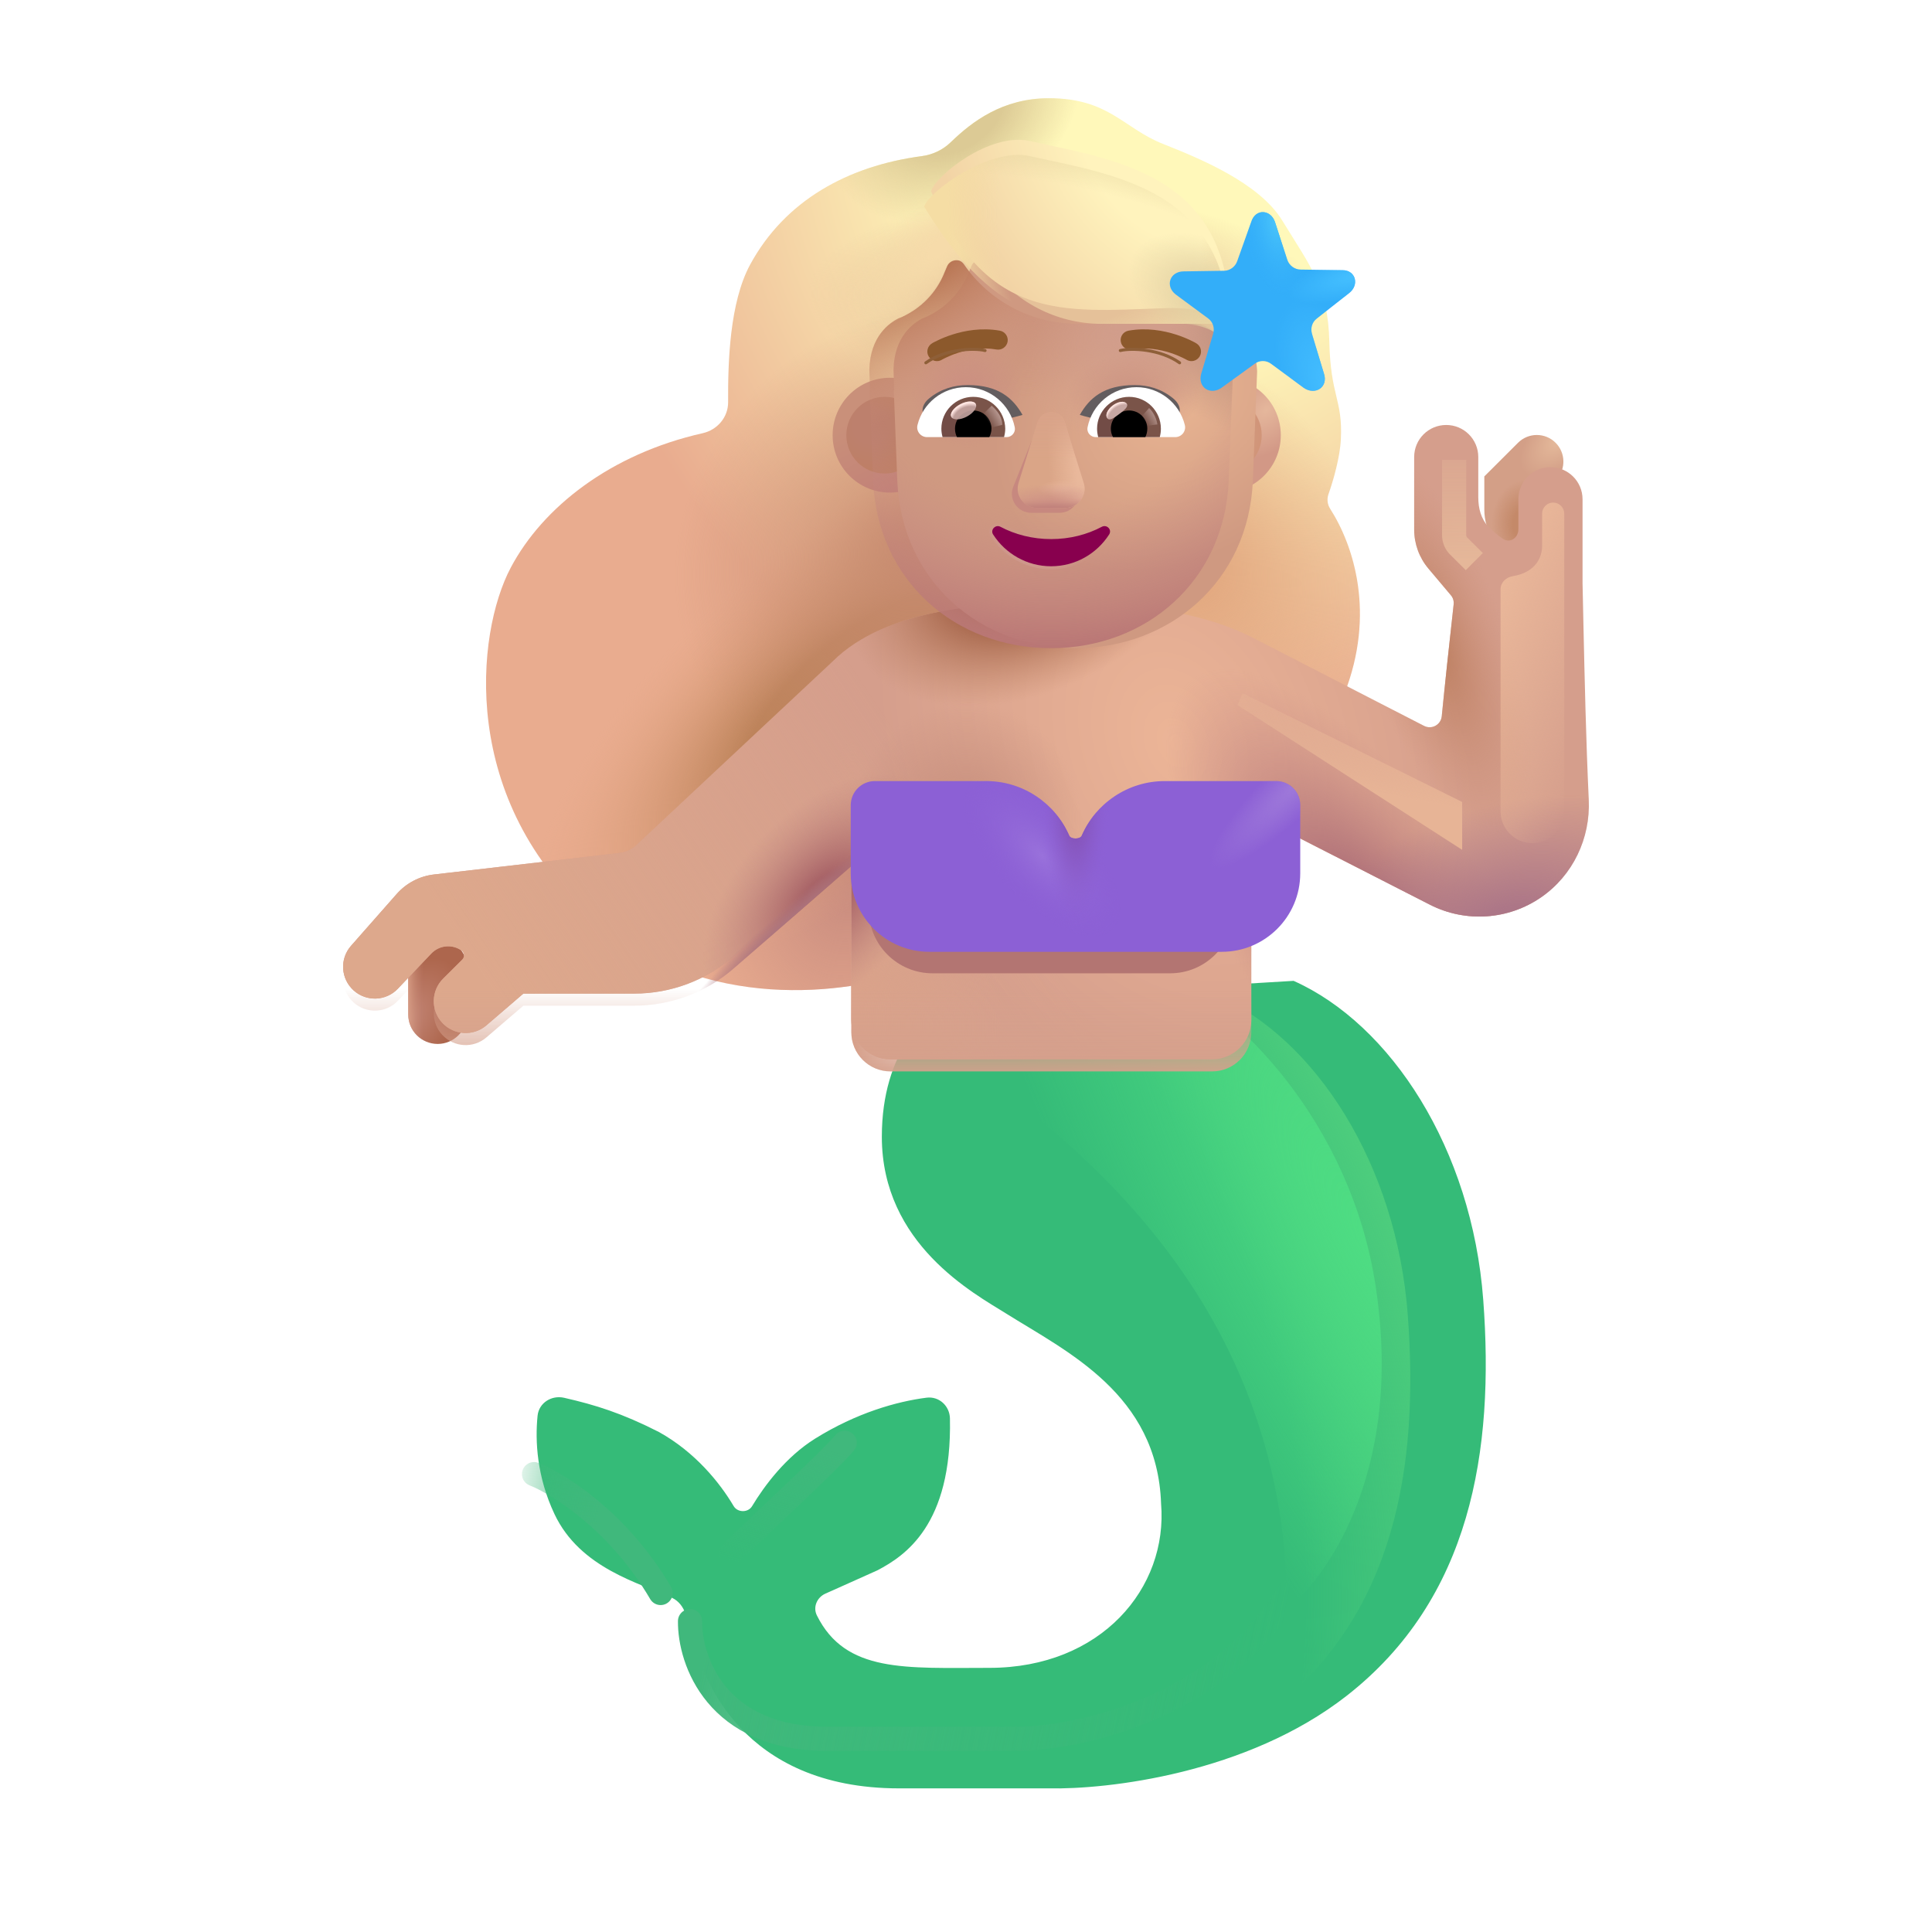<svg width="32" height="32" viewBox="0 0 32 32" fill="none" xmlns="http://www.w3.org/2000/svg">
<g filter="url(#filter0_ii_4002_1300)">
<path d="M9.862 15.733C11.674 17.305 14.065 16.944 15.034 16.606V11.989H22.268C22.785 10.665 22.424 9.541 22.032 8.928C21.986 8.856 21.975 8.768 22.003 8.687C22.085 8.453 22.195 8.074 22.209 7.774C22.241 7.115 22.038 7.068 22.018 6.163C21.998 5.259 21.711 4.925 21.237 4.151C20.854 3.527 19.866 3.122 19.264 2.884C18.604 2.623 18.37 2.127 17.373 2.127C16.604 2.127 16.097 2.517 15.748 2.855C15.617 2.982 15.449 3.062 15.268 3.086C14.045 3.248 13.002 3.819 12.424 4.884C12.086 5.509 12.056 6.49 12.06 7.162C12.061 7.41 11.882 7.62 11.639 7.675C10.111 8.019 8.989 8.902 8.459 9.903C7.881 10.995 7.596 13.767 9.862 15.733Z" fill="url(#paint0_radial_4002_1300)"/>
<path d="M9.862 15.733C11.674 17.305 14.065 16.944 15.034 16.606V11.989H22.268C22.785 10.665 22.424 9.541 22.032 8.928C21.986 8.856 21.975 8.768 22.003 8.687C22.085 8.453 22.195 8.074 22.209 7.774C22.241 7.115 22.038 7.068 22.018 6.163C21.998 5.259 21.711 4.925 21.237 4.151C20.854 3.527 19.866 3.122 19.264 2.884C18.604 2.623 18.37 2.127 17.373 2.127C16.604 2.127 16.097 2.517 15.748 2.855C15.617 2.982 15.449 3.062 15.268 3.086C14.045 3.248 13.002 3.819 12.424 4.884C12.086 5.509 12.056 6.49 12.06 7.162C12.061 7.41 11.882 7.62 11.639 7.675C10.111 8.019 8.989 8.902 8.459 9.903C7.881 10.995 7.596 13.767 9.862 15.733Z" fill="url(#paint1_radial_4002_1300)"/>
<path d="M9.862 15.733C11.674 17.305 14.065 16.944 15.034 16.606V11.989H22.268C22.785 10.665 22.424 9.541 22.032 8.928C21.986 8.856 21.975 8.768 22.003 8.687C22.085 8.453 22.195 8.074 22.209 7.774C22.241 7.115 22.038 7.068 22.018 6.163C21.998 5.259 21.711 4.925 21.237 4.151C20.854 3.527 19.866 3.122 19.264 2.884C18.604 2.623 18.37 2.127 17.373 2.127C16.604 2.127 16.097 2.517 15.748 2.855C15.617 2.982 15.449 3.062 15.268 3.086C14.045 3.248 13.002 3.819 12.424 4.884C12.086 5.509 12.056 6.49 12.06 7.162C12.061 7.41 11.882 7.62 11.639 7.675C10.111 8.019 8.989 8.902 8.459 9.903C7.881 10.995 7.596 13.767 9.862 15.733Z" fill="url(#paint2_radial_4002_1300)"/>
<path d="M9.862 15.733C11.674 17.305 14.065 16.944 15.034 16.606V11.989H22.268C22.785 10.665 22.424 9.541 22.032 8.928C21.986 8.856 21.975 8.768 22.003 8.687C22.085 8.453 22.195 8.074 22.209 7.774C22.241 7.115 22.038 7.068 22.018 6.163C21.998 5.259 21.711 4.925 21.237 4.151C20.854 3.527 19.866 3.122 19.264 2.884C18.604 2.623 18.37 2.127 17.373 2.127C16.604 2.127 16.097 2.517 15.748 2.855C15.617 2.982 15.449 3.062 15.268 3.086C14.045 3.248 13.002 3.819 12.424 4.884C12.086 5.509 12.056 6.49 12.06 7.162C12.061 7.41 11.882 7.62 11.639 7.675C10.111 8.019 8.989 8.902 8.459 9.903C7.881 10.995 7.596 13.767 9.862 15.733Z" fill="url(#paint3_radial_4002_1300)"/>
<path d="M9.862 15.733C11.674 17.305 14.065 16.944 15.034 16.606V11.989H22.268C22.785 10.665 22.424 9.541 22.032 8.928C21.986 8.856 21.975 8.768 22.003 8.687C22.085 8.453 22.195 8.074 22.209 7.774C22.241 7.115 22.038 7.068 22.018 6.163C21.998 5.259 21.711 4.925 21.237 4.151C20.854 3.527 19.866 3.122 19.264 2.884C18.604 2.623 18.37 2.127 17.373 2.127C16.604 2.127 16.097 2.517 15.748 2.855C15.617 2.982 15.449 3.062 15.268 3.086C14.045 3.248 13.002 3.819 12.424 4.884C12.086 5.509 12.056 6.49 12.06 7.162C12.061 7.41 11.882 7.62 11.639 7.675C10.111 8.019 8.989 8.902 8.459 9.903C7.881 10.995 7.596 13.767 9.862 15.733Z" fill="url(#paint4_radial_4002_1300)"/>
<path d="M9.862 15.733C11.674 17.305 14.065 16.944 15.034 16.606V11.989H22.268C22.785 10.665 22.424 9.541 22.032 8.928C21.986 8.856 21.975 8.768 22.003 8.687C22.085 8.453 22.195 8.074 22.209 7.774C22.241 7.115 22.038 7.068 22.018 6.163C21.998 5.259 21.711 4.925 21.237 4.151C20.854 3.527 19.866 3.122 19.264 2.884C18.604 2.623 18.37 2.127 17.373 2.127C16.604 2.127 16.097 2.517 15.748 2.855C15.617 2.982 15.449 3.062 15.268 3.086C14.045 3.248 13.002 3.819 12.424 4.884C12.086 5.509 12.056 6.49 12.06 7.162C12.061 7.41 11.882 7.62 11.639 7.675C10.111 8.019 8.989 8.902 8.459 9.903C7.881 10.995 7.596 13.767 9.862 15.733Z" fill="url(#paint5_radial_4002_1300)"/>
<path d="M9.862 15.733C11.674 17.305 14.065 16.944 15.034 16.606V11.989H22.268C22.785 10.665 22.424 9.541 22.032 8.928C21.986 8.856 21.975 8.768 22.003 8.687C22.085 8.453 22.195 8.074 22.209 7.774C22.241 7.115 22.038 7.068 22.018 6.163C21.998 5.259 21.711 4.925 21.237 4.151C20.854 3.527 19.866 3.122 19.264 2.884C18.604 2.623 18.37 2.127 17.373 2.127C16.604 2.127 16.097 2.517 15.748 2.855C15.617 2.982 15.449 3.062 15.268 3.086C14.045 3.248 13.002 3.819 12.424 4.884C12.086 5.509 12.056 6.49 12.06 7.162C12.061 7.41 11.882 7.62 11.639 7.675C10.111 8.019 8.989 8.902 8.459 9.903C7.881 10.995 7.596 13.767 9.862 15.733Z" fill="url(#paint6_radial_4002_1300)"/>
</g>
<g filter="url(#filter1_ii_4002_1300)">
<path d="M13.356 19.078C13.356 17.653 14.115 16.977 14.516 16.836L20.176 16.496C21.786 17.215 23.13 19.278 23.317 21.778C23.505 24.278 23.114 26.731 21.052 28.34C19.401 29.628 17.093 29.892 16.114 29.871H13.641C11.016 29.871 10.395 27.981 10.286 27.575C10.227 27.356 10.154 27.133 10.102 26.976C10.064 26.863 9.989 26.765 9.881 26.715C9.353 26.473 8.36 26.23 7.934 25.328C7.643 24.711 7.611 24.121 7.654 23.699C7.676 23.485 7.886 23.354 8.095 23.402C8.614 23.521 9.045 23.654 9.665 23.969C10.263 24.302 10.669 24.803 10.902 25.196C10.967 25.305 11.14 25.307 11.206 25.198C11.412 24.856 11.767 24.38 12.251 24.078C12.933 23.653 13.601 23.463 14.097 23.4C14.304 23.374 14.48 23.536 14.484 23.745C14.521 25.511 13.736 26.02 13.286 26.258C12.998 26.389 12.666 26.535 12.42 26.646C12.281 26.709 12.212 26.869 12.28 27.006C12.754 27.962 13.748 27.875 15.137 27.875C16.989 27.875 18.098 26.551 17.981 25.153C17.919 23.34 16.419 22.637 15.411 22.004C14.888 21.676 13.356 20.86 13.356 19.078Z" fill="#35BB78"/>
</g>
<path d="M13.356 19.078C13.356 17.653 14.115 16.977 14.516 16.836L20.176 16.496C21.786 17.215 23.13 19.278 23.317 21.778C23.505 24.278 23.114 26.731 21.052 28.34C19.401 29.628 17.093 29.892 16.114 29.871H13.641C11.016 29.871 10.395 27.981 10.286 27.575C10.227 27.356 10.154 27.133 10.102 26.976C10.064 26.863 9.989 26.765 9.881 26.715C9.353 26.473 8.36 26.23 7.934 25.328C7.643 24.711 7.611 24.121 7.654 23.699C7.676 23.485 7.886 23.354 8.095 23.402C8.614 23.521 9.045 23.654 9.665 23.969C10.263 24.302 10.669 24.803 10.902 25.196C10.967 25.305 11.14 25.307 11.206 25.198C11.412 24.856 11.767 24.38 12.251 24.078C12.933 23.653 13.601 23.463 14.097 23.4C14.304 23.374 14.48 23.536 14.484 23.745C14.521 25.511 13.736 26.02 13.286 26.258C12.998 26.389 12.666 26.535 12.42 26.646C12.281 26.709 12.212 26.869 12.28 27.006C12.754 27.962 13.748 27.875 15.137 27.875C16.989 27.875 18.098 26.551 17.981 25.153C17.919 23.34 16.419 22.637 15.411 22.004C14.888 21.676 13.356 20.86 13.356 19.078Z" fill="url(#paint7_radial_4002_1300)"/>
<g filter="url(#filter2_f_4002_1300)">
<path d="M21.317 26.653C21.317 21.309 17.395 18.684 16.083 17.653L19.333 16.2C20.458 16.72 22.368 18.557 22.786 21.309C23.27 24.496 21.859 26.236 21.317 26.653Z" fill="url(#paint8_radial_4002_1300)"/>
</g>
<path d="M6.762 16.029C6.762 15.761 6.98 15.543 7.249 15.543C7.517 15.543 7.735 15.761 7.735 16.029V16.804C7.735 17.073 7.517 17.291 7.249 17.291C6.98 17.291 6.762 17.073 6.762 16.804V16.029Z" fill="url(#paint9_radial_4002_1300)"/>
<path d="M6.762 16.029C6.762 15.761 6.98 15.543 7.249 15.543C7.517 15.543 7.735 15.761 7.735 16.029V16.804C7.735 17.073 7.517 17.291 7.249 17.291C6.98 17.291 6.762 17.073 6.762 16.804V16.029Z" fill="url(#paint10_linear_4002_1300)"/>
<g filter="url(#filter3_i_4002_1300)">
<path d="M25.683 7.938L25.68 7.938C25.387 7.938 25.149 8.176 25.149 8.469V8.969C25.149 9.109 25.009 9.203 24.893 9.125C24.8 9.063 24.72 8.992 24.655 8.925C24.53 8.797 24.485 8.617 24.485 8.437V7.891L25.044 7.333C25.216 7.162 25.495 7.162 25.666 7.334C25.832 7.5 25.837 7.765 25.683 7.938Z" fill="url(#paint11_radial_4002_1300)"/>
<path d="M25.683 7.938L25.68 7.938C25.387 7.938 25.149 8.176 25.149 8.469V8.969C25.149 9.109 25.009 9.203 24.893 9.125C24.8 9.063 24.72 8.992 24.655 8.925C24.53 8.797 24.485 8.617 24.485 8.437V7.891L25.044 7.333C25.216 7.162 25.495 7.162 25.666 7.334C25.832 7.5 25.837 7.765 25.683 7.938Z" fill="url(#paint12_radial_4002_1300)"/>
</g>
<g filter="url(#filter4_i_4002_1300)">
<path d="M20.726 13.675V17.096C20.726 17.455 20.435 17.746 20.076 17.746H14.751C14.392 17.746 14.101 17.455 14.101 17.096V14.346L12.148 16.044C11.693 16.439 11.11 16.657 10.508 16.657H8.669L8.056 17.183C7.842 17.367 7.52 17.349 7.327 17.143C7.132 16.935 7.138 16.61 7.34 16.409L7.657 16.094C7.703 16.048 7.693 15.972 7.638 15.939L7.62 15.928C7.466 15.836 7.268 15.863 7.144 15.993L6.59 16.576C6.395 16.782 6.071 16.795 5.859 16.606C5.643 16.413 5.623 16.083 5.814 15.866L6.569 15.009C6.729 14.827 6.95 14.711 7.19 14.684L10.259 14.328C10.365 14.316 10.465 14.269 10.543 14.196L13.79 11.156C14.679 10.267 16.361 10.176 17.524 10.176C19.02 10.176 20.057 10.41 20.726 10.75L23.587 12.223C23.714 12.288 23.866 12.205 23.88 12.063C23.929 11.563 24.012 10.792 24.077 10.21C24.083 10.156 24.067 10.101 24.031 10.059L23.657 9.615C23.506 9.435 23.423 9.207 23.423 8.971V7.77C23.423 7.476 23.66 7.239 23.954 7.239C24.247 7.239 24.485 7.476 24.485 7.77V8.437C24.485 8.617 24.53 8.797 24.655 8.925C24.72 8.992 24.8 9.063 24.894 9.125C25.009 9.203 25.149 9.109 25.149 8.969V8.469C25.149 8.176 25.387 7.938 25.68 7.938C25.974 7.938 26.212 8.176 26.212 8.469V9.86C26.217 10.068 26.222 10.305 26.227 10.562C26.246 11.408 26.269 12.469 26.315 13.445C26.345 14.085 26.052 14.7 25.525 15.063C24.981 15.438 24.274 15.485 23.685 15.185L20.726 13.675Z" fill="url(#paint13_radial_4002_1300)"/>
<path d="M20.726 13.675V17.096C20.726 17.455 20.435 17.746 20.076 17.746H14.751C14.392 17.746 14.101 17.455 14.101 17.096V14.346L12.148 16.044C11.693 16.439 11.11 16.657 10.508 16.657H8.669L8.056 17.183C7.842 17.367 7.52 17.349 7.327 17.143C7.132 16.935 7.138 16.61 7.34 16.409L7.657 16.094C7.703 16.048 7.693 15.972 7.638 15.939L7.62 15.928C7.466 15.836 7.268 15.863 7.144 15.993L6.59 16.576C6.395 16.782 6.071 16.795 5.859 16.606C5.643 16.413 5.623 16.083 5.814 15.866L6.569 15.009C6.729 14.827 6.95 14.711 7.19 14.684L10.259 14.328C10.365 14.316 10.465 14.269 10.543 14.196L13.79 11.156C14.679 10.267 16.361 10.176 17.524 10.176C19.02 10.176 20.057 10.41 20.726 10.75L23.587 12.223C23.714 12.288 23.866 12.205 23.88 12.063C23.929 11.563 24.012 10.792 24.077 10.21C24.083 10.156 24.067 10.101 24.031 10.059L23.657 9.615C23.506 9.435 23.423 9.207 23.423 8.971V7.77C23.423 7.476 23.66 7.239 23.954 7.239C24.247 7.239 24.485 7.476 24.485 7.77V8.437C24.485 8.617 24.53 8.797 24.655 8.925C24.72 8.992 24.8 9.063 24.894 9.125C25.009 9.203 25.149 9.109 25.149 8.969V8.469C25.149 8.176 25.387 7.938 25.68 7.938C25.974 7.938 26.212 8.176 26.212 8.469V9.86C26.217 10.068 26.222 10.305 26.227 10.562C26.246 11.408 26.269 12.469 26.315 13.445C26.345 14.085 26.052 14.7 25.525 15.063C24.981 15.438 24.274 15.485 23.685 15.185L20.726 13.675Z" fill="url(#paint14_linear_4002_1300)"/>
<path d="M20.726 13.675V17.096C20.726 17.455 20.435 17.746 20.076 17.746H14.751C14.392 17.746 14.101 17.455 14.101 17.096V14.346L12.148 16.044C11.693 16.439 11.11 16.657 10.508 16.657H8.669L8.056 17.183C7.842 17.367 7.52 17.349 7.327 17.143C7.132 16.935 7.138 16.61 7.34 16.409L7.657 16.094C7.703 16.048 7.693 15.972 7.638 15.939L7.62 15.928C7.466 15.836 7.268 15.863 7.144 15.993L6.59 16.576C6.395 16.782 6.071 16.795 5.859 16.606C5.643 16.413 5.623 16.083 5.814 15.866L6.569 15.009C6.729 14.827 6.95 14.711 7.19 14.684L10.259 14.328C10.365 14.316 10.465 14.269 10.543 14.196L13.79 11.156C14.679 10.267 16.361 10.176 17.524 10.176C19.02 10.176 20.057 10.41 20.726 10.75L23.587 12.223C23.714 12.288 23.866 12.205 23.88 12.063C23.929 11.563 24.012 10.792 24.077 10.21C24.083 10.156 24.067 10.101 24.031 10.059L23.657 9.615C23.506 9.435 23.423 9.207 23.423 8.971V7.77C23.423 7.476 23.66 7.239 23.954 7.239C24.247 7.239 24.485 7.476 24.485 7.77V8.437C24.485 8.617 24.53 8.797 24.655 8.925C24.72 8.992 24.8 9.063 24.894 9.125C25.009 9.203 25.149 9.109 25.149 8.969V8.469C25.149 8.176 25.387 7.938 25.68 7.938C25.974 7.938 26.212 8.176 26.212 8.469V9.86C26.217 10.068 26.222 10.305 26.227 10.562C26.246 11.408 26.269 12.469 26.315 13.445C26.345 14.085 26.052 14.7 25.525 15.063C24.981 15.438 24.274 15.485 23.685 15.185L20.726 13.675Z" fill="url(#paint15_radial_4002_1300)"/>
<path d="M20.726 13.675V17.096C20.726 17.455 20.435 17.746 20.076 17.746H14.751C14.392 17.746 14.101 17.455 14.101 17.096V14.346L12.148 16.044C11.693 16.439 11.11 16.657 10.508 16.657H8.669L8.056 17.183C7.842 17.367 7.52 17.349 7.327 17.143C7.132 16.935 7.138 16.61 7.34 16.409L7.657 16.094C7.703 16.048 7.693 15.972 7.638 15.939L7.62 15.928C7.466 15.836 7.268 15.863 7.144 15.993L6.59 16.576C6.395 16.782 6.071 16.795 5.859 16.606C5.643 16.413 5.623 16.083 5.814 15.866L6.569 15.009C6.729 14.827 6.95 14.711 7.19 14.684L10.259 14.328C10.365 14.316 10.465 14.269 10.543 14.196L13.79 11.156C14.679 10.267 16.361 10.176 17.524 10.176C19.02 10.176 20.057 10.41 20.726 10.75L23.587 12.223C23.714 12.288 23.866 12.205 23.88 12.063C23.929 11.563 24.012 10.792 24.077 10.21C24.083 10.156 24.067 10.101 24.031 10.059L23.657 9.615C23.506 9.435 23.423 9.207 23.423 8.971V7.77C23.423 7.476 23.66 7.239 23.954 7.239C24.247 7.239 24.485 7.476 24.485 7.77V8.437C24.485 8.617 24.53 8.797 24.655 8.925C24.72 8.992 24.8 9.063 24.894 9.125C25.009 9.203 25.149 9.109 25.149 8.969V8.469C25.149 8.176 25.387 7.938 25.68 7.938C25.974 7.938 26.212 8.176 26.212 8.469V9.86C26.217 10.068 26.222 10.305 26.227 10.562C26.246 11.408 26.269 12.469 26.315 13.445C26.345 14.085 26.052 14.7 25.525 15.063C24.981 15.438 24.274 15.485 23.685 15.185L20.726 13.675Z" fill="url(#paint16_radial_4002_1300)"/>
<path d="M20.726 13.675V17.096C20.726 17.455 20.435 17.746 20.076 17.746H14.751C14.392 17.746 14.101 17.455 14.101 17.096V14.346L12.148 16.044C11.693 16.439 11.11 16.657 10.508 16.657H8.669L8.056 17.183C7.842 17.367 7.52 17.349 7.327 17.143C7.132 16.935 7.138 16.61 7.34 16.409L7.657 16.094C7.703 16.048 7.693 15.972 7.638 15.939L7.62 15.928C7.466 15.836 7.268 15.863 7.144 15.993L6.59 16.576C6.395 16.782 6.071 16.795 5.859 16.606C5.643 16.413 5.623 16.083 5.814 15.866L6.569 15.009C6.729 14.827 6.95 14.711 7.19 14.684L10.259 14.328C10.365 14.316 10.465 14.269 10.543 14.196L13.79 11.156C14.679 10.267 16.361 10.176 17.524 10.176C19.02 10.176 20.057 10.41 20.726 10.75L23.587 12.223C23.714 12.288 23.866 12.205 23.88 12.063C23.929 11.563 24.012 10.792 24.077 10.21C24.083 10.156 24.067 10.101 24.031 10.059L23.657 9.615C23.506 9.435 23.423 9.207 23.423 8.971V7.77C23.423 7.476 23.66 7.239 23.954 7.239C24.247 7.239 24.485 7.476 24.485 7.77V8.437C24.485 8.617 24.53 8.797 24.655 8.925C24.72 8.992 24.8 9.063 24.894 9.125C25.009 9.203 25.149 9.109 25.149 8.969V8.469C25.149 8.176 25.387 7.938 25.68 7.938C25.974 7.938 26.212 8.176 26.212 8.469V9.86C26.217 10.068 26.222 10.305 26.227 10.562C26.246 11.408 26.269 12.469 26.315 13.445C26.345 14.085 26.052 14.7 25.525 15.063C24.981 15.438 24.274 15.485 23.685 15.185L20.726 13.675Z" fill="url(#paint17_radial_4002_1300)"/>
<path d="M20.726 13.675V17.096C20.726 17.455 20.435 17.746 20.076 17.746H14.751C14.392 17.746 14.101 17.455 14.101 17.096V14.346L12.148 16.044C11.693 16.439 11.11 16.657 10.508 16.657H8.669L8.056 17.183C7.842 17.367 7.52 17.349 7.327 17.143C7.132 16.935 7.138 16.61 7.34 16.409L7.657 16.094C7.703 16.048 7.693 15.972 7.638 15.939L7.62 15.928C7.466 15.836 7.268 15.863 7.144 15.993L6.59 16.576C6.395 16.782 6.071 16.795 5.859 16.606C5.643 16.413 5.623 16.083 5.814 15.866L6.569 15.009C6.729 14.827 6.95 14.711 7.19 14.684L10.259 14.328C10.365 14.316 10.465 14.269 10.543 14.196L13.79 11.156C14.679 10.267 16.361 10.176 17.524 10.176C19.02 10.176 20.057 10.41 20.726 10.75L23.587 12.223C23.714 12.288 23.866 12.205 23.88 12.063C23.929 11.563 24.012 10.792 24.077 10.21C24.083 10.156 24.067 10.101 24.031 10.059L23.657 9.615C23.506 9.435 23.423 9.207 23.423 8.971V7.77C23.423 7.476 23.66 7.239 23.954 7.239C24.247 7.239 24.485 7.476 24.485 7.77V8.437C24.485 8.617 24.53 8.797 24.655 8.925C24.72 8.992 24.8 9.063 24.894 9.125C25.009 9.203 25.149 9.109 25.149 8.969V8.469C25.149 8.176 25.387 7.938 25.68 7.938C25.974 7.938 26.212 8.176 26.212 8.469V9.86C26.217 10.068 26.222 10.305 26.227 10.562C26.246 11.408 26.269 12.469 26.315 13.445C26.345 14.085 26.052 14.7 25.525 15.063C24.981 15.438 24.274 15.485 23.685 15.185L20.726 13.675Z" fill="url(#paint18_radial_4002_1300)"/>
<path d="M20.726 13.675V17.096C20.726 17.455 20.435 17.746 20.076 17.746H14.751C14.392 17.746 14.101 17.455 14.101 17.096V14.346L12.148 16.044C11.693 16.439 11.11 16.657 10.508 16.657H8.669L8.056 17.183C7.842 17.367 7.52 17.349 7.327 17.143C7.132 16.935 7.138 16.61 7.34 16.409L7.657 16.094C7.703 16.048 7.693 15.972 7.638 15.939L7.62 15.928C7.466 15.836 7.268 15.863 7.144 15.993L6.59 16.576C6.395 16.782 6.071 16.795 5.859 16.606C5.643 16.413 5.623 16.083 5.814 15.866L6.569 15.009C6.729 14.827 6.95 14.711 7.19 14.684L10.259 14.328C10.365 14.316 10.465 14.269 10.543 14.196L13.79 11.156C14.679 10.267 16.361 10.176 17.524 10.176C19.02 10.176 20.057 10.41 20.726 10.75L23.587 12.223C23.714 12.288 23.866 12.205 23.88 12.063C23.929 11.563 24.012 10.792 24.077 10.21C24.083 10.156 24.067 10.101 24.031 10.059L23.657 9.615C23.506 9.435 23.423 9.207 23.423 8.971V7.77C23.423 7.476 23.66 7.239 23.954 7.239C24.247 7.239 24.485 7.476 24.485 7.77V8.437C24.485 8.617 24.53 8.797 24.655 8.925C24.72 8.992 24.8 9.063 24.894 9.125C25.009 9.203 25.149 9.109 25.149 8.969V8.469C25.149 8.176 25.387 7.938 25.68 7.938C25.974 7.938 26.212 8.176 26.212 8.469V9.86C26.217 10.068 26.222 10.305 26.227 10.562C26.246 11.408 26.269 12.469 26.315 13.445C26.345 14.085 26.052 14.7 25.525 15.063C24.981 15.438 24.274 15.485 23.685 15.185L20.726 13.675Z" fill="url(#paint19_radial_4002_1300)"/>
<path d="M20.726 13.675V17.096C20.726 17.455 20.435 17.746 20.076 17.746H14.751C14.392 17.746 14.101 17.455 14.101 17.096V14.346L12.148 16.044C11.693 16.439 11.11 16.657 10.508 16.657H8.669L8.056 17.183C7.842 17.367 7.52 17.349 7.327 17.143C7.132 16.935 7.138 16.61 7.34 16.409L7.657 16.094C7.703 16.048 7.693 15.972 7.638 15.939L7.62 15.928C7.466 15.836 7.268 15.863 7.144 15.993L6.59 16.576C6.395 16.782 6.071 16.795 5.859 16.606C5.643 16.413 5.623 16.083 5.814 15.866L6.569 15.009C6.729 14.827 6.95 14.711 7.19 14.684L10.259 14.328C10.365 14.316 10.465 14.269 10.543 14.196L13.79 11.156C14.679 10.267 16.361 10.176 17.524 10.176C19.02 10.176 20.057 10.41 20.726 10.75L23.587 12.223C23.714 12.288 23.866 12.205 23.88 12.063C23.929 11.563 24.012 10.792 24.077 10.21C24.083 10.156 24.067 10.101 24.031 10.059L23.657 9.615C23.506 9.435 23.423 9.207 23.423 8.971V7.77C23.423 7.476 23.66 7.239 23.954 7.239C24.247 7.239 24.485 7.476 24.485 7.77V8.437C24.485 8.617 24.53 8.797 24.655 8.925C24.72 8.992 24.8 9.063 24.894 9.125C25.009 9.203 25.149 9.109 25.149 8.969V8.469C25.149 8.176 25.387 7.938 25.68 7.938C25.974 7.938 26.212 8.176 26.212 8.469V9.86C26.217 10.068 26.222 10.305 26.227 10.562C26.246 11.408 26.269 12.469 26.315 13.445C26.345 14.085 26.052 14.7 25.525 15.063C24.981 15.438 24.274 15.485 23.685 15.185L20.726 13.675Z" fill="url(#paint20_radial_4002_1300)"/>
</g>
<path d="M20.726 13.675V17.096C20.726 17.455 20.435 17.746 20.076 17.746H14.751C14.392 17.746 14.101 17.455 14.101 17.096V14.346L12.148 16.044C11.693 16.439 11.11 16.657 10.508 16.657H8.669L8.056 17.183C7.842 17.367 7.52 17.349 7.327 17.143C7.132 16.935 7.138 16.61 7.34 16.409L7.657 16.094C7.703 16.048 7.693 15.972 7.638 15.939L7.62 15.928C7.466 15.836 7.268 15.863 7.144 15.993L6.59 16.576C6.395 16.782 6.071 16.795 5.859 16.606C5.643 16.413 5.623 16.083 5.814 15.866L6.569 15.009C6.729 14.827 6.95 14.711 7.19 14.684L10.259 14.328C10.365 14.316 10.465 14.269 10.543 14.196L13.79 11.156C14.679 10.267 16.361 10.176 17.524 10.176C19.02 10.176 20.057 10.41 20.726 10.75L23.587 12.223C23.714 12.288 23.866 12.205 23.88 12.063C23.929 11.563 24.012 10.792 24.077 10.21C24.083 10.156 24.067 10.101 24.031 10.059L23.657 9.615C23.506 9.435 23.423 9.207 23.423 8.971V7.77C23.423 7.476 23.66 7.239 23.954 7.239C24.247 7.239 24.485 7.476 24.485 7.77V8.437C24.485 8.617 24.53 8.797 24.655 8.925C24.72 8.992 24.8 9.063 24.894 9.125C25.009 9.203 25.149 9.109 25.149 8.969V8.469C25.149 8.176 25.387 7.938 25.68 7.938C25.974 7.938 26.212 8.176 26.212 8.469V9.86C26.217 10.068 26.222 10.305 26.227 10.562C26.246 11.408 26.269 12.469 26.315 13.445C26.345 14.085 26.052 14.7 25.525 15.063C24.981 15.438 24.274 15.485 23.685 15.185L20.726 13.675Z" fill="url(#paint21_radial_4002_1300)"/>
<path d="M20.726 13.675V17.096C20.726 17.455 20.435 17.746 20.076 17.746H14.751C14.392 17.746 14.101 17.455 14.101 17.096V14.346L12.148 16.044C11.693 16.439 11.11 16.657 10.508 16.657H8.669L8.056 17.183C7.842 17.367 7.52 17.349 7.327 17.143C7.132 16.935 7.138 16.61 7.34 16.409L7.657 16.094C7.703 16.048 7.693 15.972 7.638 15.939L7.62 15.928C7.466 15.836 7.268 15.863 7.144 15.993L6.59 16.576C6.395 16.782 6.071 16.795 5.859 16.606C5.643 16.413 5.623 16.083 5.814 15.866L6.569 15.009C6.729 14.827 6.95 14.711 7.19 14.684L10.259 14.328C10.365 14.316 10.465 14.269 10.543 14.196L13.79 11.156C14.679 10.267 16.361 10.176 17.524 10.176C19.02 10.176 20.057 10.41 20.726 10.75L23.587 12.223C23.714 12.288 23.866 12.205 23.88 12.063C23.929 11.563 24.012 10.792 24.077 10.21C24.083 10.156 24.067 10.101 24.031 10.059L23.657 9.615C23.506 9.435 23.423 9.207 23.423 8.971V7.77C23.423 7.476 23.66 7.239 23.954 7.239C24.247 7.239 24.485 7.476 24.485 7.77V8.437C24.485 8.617 24.53 8.797 24.655 8.925C24.72 8.992 24.8 9.063 24.894 9.125C25.009 9.203 25.149 9.109 25.149 8.969V8.469C25.149 8.176 25.387 7.938 25.68 7.938C25.974 7.938 26.212 8.176 26.212 8.469V9.86C26.217 10.068 26.222 10.305 26.227 10.562C26.246 11.408 26.269 12.469 26.315 13.445C26.345 14.085 26.052 14.7 25.525 15.063C24.981 15.438 24.274 15.485 23.685 15.185L20.726 13.675Z" fill="url(#paint22_linear_4002_1300)"/>
<path d="M20.726 13.675V17.096C20.726 17.455 20.435 17.746 20.076 17.746H14.751C14.392 17.746 14.101 17.455 14.101 17.096V14.346L12.148 16.044C11.693 16.439 11.11 16.657 10.508 16.657H8.669L8.056 17.183C7.842 17.367 7.52 17.349 7.327 17.143C7.132 16.935 7.138 16.61 7.34 16.409L7.657 16.094C7.703 16.048 7.693 15.972 7.638 15.939L7.62 15.928C7.466 15.836 7.268 15.863 7.144 15.993L6.59 16.576C6.395 16.782 6.071 16.795 5.859 16.606C5.643 16.413 5.623 16.083 5.814 15.866L6.569 15.009C6.729 14.827 6.95 14.711 7.19 14.684L10.259 14.328C10.365 14.316 10.465 14.269 10.543 14.196L13.79 11.156C14.679 10.267 16.361 10.176 17.524 10.176C19.02 10.176 20.057 10.41 20.726 10.75L23.587 12.223C23.714 12.288 23.866 12.205 23.88 12.063C23.929 11.563 24.012 10.792 24.077 10.21C24.083 10.156 24.067 10.101 24.031 10.059L23.657 9.615C23.506 9.435 23.423 9.207 23.423 8.971V7.77C23.423 7.476 23.66 7.239 23.954 7.239C24.247 7.239 24.485 7.476 24.485 7.77V8.437C24.485 8.617 24.53 8.797 24.655 8.925C24.72 8.992 24.8 9.063 24.894 9.125C25.009 9.203 25.149 9.109 25.149 8.969V8.469C25.149 8.176 25.387 7.938 25.68 7.938C25.974 7.938 26.212 8.176 26.212 8.469V9.86C26.217 10.068 26.222 10.305 26.227 10.562C26.246 11.408 26.269 12.469 26.315 13.445C26.345 14.085 26.052 14.7 25.525 15.063C24.981 15.438 24.274 15.485 23.685 15.185L20.726 13.675Z" fill="url(#paint23_radial_4002_1300)"/>
<path d="M20.726 13.675V17.096C20.726 17.455 20.435 17.746 20.076 17.746H14.751C14.392 17.746 14.101 17.455 14.101 17.096V14.346L12.148 16.044C11.693 16.439 11.11 16.657 10.508 16.657H8.669L8.056 17.183C7.842 17.367 7.52 17.349 7.327 17.143C7.132 16.935 7.138 16.61 7.34 16.409L7.657 16.094C7.703 16.048 7.693 15.972 7.638 15.939L7.62 15.928C7.466 15.836 7.268 15.863 7.144 15.993L6.59 16.576C6.395 16.782 6.071 16.795 5.859 16.606C5.643 16.413 5.623 16.083 5.814 15.866L6.569 15.009C6.729 14.827 6.95 14.711 7.19 14.684L10.259 14.328C10.365 14.316 10.465 14.269 10.543 14.196L13.79 11.156C14.679 10.267 16.361 10.176 17.524 10.176C19.02 10.176 20.057 10.41 20.726 10.75L23.587 12.223C23.714 12.288 23.866 12.205 23.88 12.063C23.929 11.563 24.012 10.792 24.077 10.21C24.083 10.156 24.067 10.101 24.031 10.059L23.657 9.615C23.506 9.435 23.423 9.207 23.423 8.971V7.77C23.423 7.476 23.66 7.239 23.954 7.239C24.247 7.239 24.485 7.476 24.485 7.77V8.437C24.485 8.617 24.53 8.797 24.655 8.925C24.72 8.992 24.8 9.063 24.894 9.125C25.009 9.203 25.149 9.109 25.149 8.969V8.469C25.149 8.176 25.387 7.938 25.68 7.938C25.974 7.938 26.212 8.176 26.212 8.469V9.86C26.217 10.068 26.222 10.305 26.227 10.562C26.246 11.408 26.269 12.469 26.315 13.445C26.345 14.085 26.052 14.7 25.525 15.063C24.981 15.438 24.274 15.485 23.685 15.185L20.726 13.675Z" fill="url(#paint24_radial_4002_1300)"/>
<g filter="url(#filter5_f_4002_1300)">
<path d="M11.429 26.851C11.422 27.501 11.865 28.8 13.695 28.8C15.525 28.8 16.575 28.8 16.872 28.8C17.881 28.786 20.188 28.283 21.341 26.385" stroke="url(#paint25_linear_4002_1300)" stroke-width="0.4" stroke-linecap="round"/>
</g>
<g filter="url(#filter6_f_4002_1300)">
<path d="M8.845 24.416C9.254 24.578 10.247 25.199 10.942 26.385" stroke="url(#paint26_linear_4002_1300)" stroke-width="0.4" stroke-linecap="round"/>
</g>
<g filter="url(#filter7_f_4002_1300)">
<path d="M13.991 23.897C13.684 24.25 12.858 24.998 12.106 25.729" stroke="url(#paint27_linear_4002_1300)" stroke-width="0.4" stroke-linecap="round"/>
</g>
<g filter="url(#filter8_f_4002_1300)">
<path d="M14.715 13.825C14.535 13.825 14.39 13.97 14.39 14.149V15.066C14.39 15.649 14.863 16.121 15.446 16.121H19.381C19.964 16.121 20.436 15.649 20.436 15.066V14.149C20.436 13.97 20.291 13.825 20.112 13.825H18.616C18.115 13.825 17.684 14.127 17.497 14.559C17.475 14.61 17.351 14.61 17.329 14.559C17.142 14.127 16.712 13.825 16.211 13.825H14.715Z" fill="#B37572"/>
</g>
<g filter="url(#filter9_ii_4002_1300)">
<path d="M14.091 13.137C13.87 13.137 13.691 13.316 13.691 13.537V14.665C13.691 15.383 14.273 15.965 14.991 15.965H19.836C20.554 15.965 21.136 15.383 21.136 14.665V13.537C21.136 13.316 20.957 13.137 20.736 13.137H18.894C18.277 13.137 17.747 13.509 17.517 14.041C17.49 14.104 17.337 14.104 17.31 14.041C17.079 13.509 16.549 13.137 15.933 13.137H14.091Z" fill="#8C60D5"/>
<path d="M14.091 13.137C13.87 13.137 13.691 13.316 13.691 13.537V14.665C13.691 15.383 14.273 15.965 14.991 15.965H19.836C20.554 15.965 21.136 15.383 21.136 14.665V13.537C21.136 13.316 20.957 13.137 20.736 13.137H18.894C18.277 13.137 17.747 13.509 17.517 14.041C17.49 14.104 17.337 14.104 17.31 14.041C17.079 13.509 16.549 13.137 15.933 13.137H14.091Z" fill="url(#paint28_radial_4002_1300)"/>
<path d="M14.091 13.137C13.87 13.137 13.691 13.316 13.691 13.537V14.665C13.691 15.383 14.273 15.965 14.991 15.965H19.836C20.554 15.965 21.136 15.383 21.136 14.665V13.537C21.136 13.316 20.957 13.137 20.736 13.137H18.894C18.277 13.137 17.747 13.509 17.517 14.041C17.49 14.104 17.337 14.104 17.31 14.041C17.079 13.509 16.549 13.137 15.933 13.137H14.091Z" fill="url(#paint29_radial_4002_1300)"/>
<path d="M14.091 13.137C13.87 13.137 13.691 13.316 13.691 13.537V14.665C13.691 15.383 14.273 15.965 14.991 15.965H19.836C20.554 15.965 21.136 15.383 21.136 14.665V13.537C21.136 13.316 20.957 13.137 20.736 13.137H18.894C18.277 13.137 17.747 13.509 17.517 14.041C17.49 14.104 17.337 14.104 17.31 14.041C17.079 13.509 16.549 13.137 15.933 13.137H14.091Z" fill="url(#paint30_radial_4002_1300)"/>
</g>
<g filter="url(#filter10_i_4002_1300)">
<path d="M14.641 8.159C15.167 8.159 15.592 7.733 15.592 7.208C15.592 6.683 15.167 6.257 14.641 6.257C14.116 6.257 13.691 6.683 13.691 7.208C13.691 7.733 14.116 8.159 14.641 8.159Z" fill="url(#paint31_linear_4002_1300)"/>
</g>
<path d="M20.263 8.159C20.788 8.159 21.214 7.733 21.214 7.208C21.214 6.683 20.788 6.257 20.263 6.257C19.738 6.257 19.312 6.683 19.312 7.208C19.312 7.733 19.738 8.159 20.263 8.159Z" fill="url(#paint32_radial_4002_1300)"/>
<g filter="url(#filter11_f_4002_1300)">
<path d="M20.263 7.843C20.614 7.843 20.898 7.559 20.898 7.208C20.898 6.857 20.614 6.573 20.263 6.573C19.913 6.573 19.628 6.857 19.628 7.208C19.628 7.559 19.913 7.843 20.263 7.843Z" fill="url(#paint33_radial_4002_1300)"/>
</g>
<g filter="url(#filter12_f_4002_1300)">
<path d="M14.653 7.843C15.004 7.843 15.288 7.559 15.288 7.208C15.288 6.857 15.004 6.573 14.653 6.573C14.302 6.573 14.018 6.857 14.018 7.208C14.018 7.559 14.302 7.843 14.653 7.843Z" fill="url(#paint34_radial_4002_1300)"/>
</g>
<g filter="url(#filter13_i_4002_1300)">
<path d="M14.404 6.462H14.411L14.405 6.305L14.399 6.124C14.411 5.563 14.739 5.346 14.878 5.274C14.887 5.271 14.898 5.266 14.908 5.262C14.919 5.257 14.93 5.253 14.939 5.25C15.254 5.105 15.508 4.852 15.642 4.52L15.69 4.406C15.739 4.291 15.89 4.273 15.963 4.375C16.387 4.996 17.096 5.364 17.848 5.364H19.75C19.857 5.364 20.39 5.416 20.422 6.152L20.351 7.968C20.279 9.624 18.985 10.736 17.407 10.736C15.828 10.736 14.535 9.624 14.462 7.968L14.404 6.462Z" fill="url(#paint35_radial_4002_1300)"/>
</g>
<path d="M14.404 6.462H14.411L14.405 6.305L14.399 6.124C14.411 5.563 14.739 5.346 14.878 5.274C14.887 5.271 14.898 5.266 14.908 5.262C14.919 5.257 14.93 5.253 14.939 5.25C15.254 5.105 15.508 4.852 15.642 4.52L15.69 4.406C15.739 4.291 15.89 4.273 15.963 4.375C16.387 4.996 17.096 5.364 17.848 5.364H19.75C19.857 5.364 20.39 5.416 20.422 6.152L20.351 7.968C20.279 9.624 18.985 10.736 17.407 10.736C15.828 10.736 14.535 9.624 14.462 7.968L14.404 6.462Z" fill="url(#paint36_radial_4002_1300)"/>
<path d="M14.404 6.462H14.411L14.405 6.305L14.399 6.124C14.411 5.563 14.739 5.346 14.878 5.274C14.887 5.271 14.898 5.266 14.908 5.262C14.919 5.257 14.93 5.253 14.939 5.25C15.254 5.105 15.508 4.852 15.642 4.52L15.69 4.406C15.739 4.291 15.89 4.273 15.963 4.375C16.387 4.996 17.096 5.364 17.848 5.364H19.75C19.857 5.364 20.39 5.416 20.422 6.152L20.351 7.968C20.279 9.624 18.985 10.736 17.407 10.736C15.828 10.736 14.535 9.624 14.462 7.968L14.404 6.462Z" fill="url(#paint37_radial_4002_1300)"/>
<path d="M14.404 6.462H14.411L14.405 6.305L14.399 6.124C14.411 5.563 14.739 5.346 14.878 5.274C14.887 5.271 14.898 5.266 14.908 5.262C14.919 5.257 14.93 5.253 14.939 5.25C15.254 5.105 15.508 4.852 15.642 4.52L15.69 4.406C15.739 4.291 15.89 4.273 15.963 4.375C16.387 4.996 17.096 5.364 17.848 5.364H19.75C19.857 5.364 20.39 5.416 20.422 6.152L20.351 7.968C20.279 9.624 18.985 10.736 17.407 10.736C15.828 10.736 14.535 9.624 14.462 7.968L14.404 6.462Z" fill="url(#paint38_radial_4002_1300)"/>
<path d="M14.404 6.462H14.411L14.405 6.305L14.399 6.124C14.411 5.563 14.739 5.346 14.878 5.274C14.887 5.271 14.898 5.266 14.908 5.262C14.919 5.257 14.93 5.253 14.939 5.25C15.254 5.105 15.508 4.852 15.642 4.52L15.69 4.406C15.739 4.291 15.89 4.273 15.963 4.375C16.387 4.996 17.096 5.364 17.848 5.364H19.75C19.857 5.364 20.39 5.416 20.422 6.152L20.351 7.968C20.279 9.624 18.985 10.736 17.407 10.736C15.828 10.736 14.535 9.624 14.462 7.968L14.404 6.462Z" fill="url(#paint39_radial_4002_1300)"/>
<path d="M14.404 6.462H14.411L14.405 6.305L14.399 6.124C14.411 5.563 14.739 5.346 14.878 5.274C14.887 5.271 14.898 5.266 14.908 5.262C14.919 5.257 14.93 5.253 14.939 5.25C15.254 5.105 15.508 4.852 15.642 4.52L15.69 4.406C15.739 4.291 15.89 4.273 15.963 4.375C16.387 4.996 17.096 5.364 17.848 5.364H19.75C19.857 5.364 20.39 5.416 20.422 6.152L20.351 7.968C20.279 9.624 18.985 10.736 17.407 10.736C15.828 10.736 14.535 9.624 14.462 7.968L14.404 6.462Z" fill="url(#paint40_radial_4002_1300)"/>
<path d="M14.404 6.462H14.411L14.405 6.305L14.399 6.124C14.411 5.563 14.739 5.346 14.878 5.274C14.887 5.271 14.898 5.266 14.908 5.262C14.919 5.257 14.93 5.253 14.939 5.25C15.254 5.105 15.508 4.852 15.642 4.52L15.69 4.406C15.739 4.291 15.89 4.273 15.963 4.375C16.387 4.996 17.096 5.364 17.848 5.364H19.75C19.857 5.364 20.39 5.416 20.422 6.152L20.351 7.968C20.279 9.624 18.985 10.736 17.407 10.736C15.828 10.736 14.535 9.624 14.462 7.968L14.404 6.462Z" fill="url(#paint41_radial_4002_1300)"/>
<path d="M14.404 6.462H14.411L14.405 6.305L14.399 6.124C14.411 5.563 14.739 5.346 14.878 5.274C14.887 5.271 14.898 5.266 14.908 5.262C14.919 5.257 14.93 5.253 14.939 5.25C15.254 5.105 15.508 4.852 15.642 4.52L15.69 4.406C15.739 4.291 15.89 4.273 15.963 4.375C16.387 4.996 17.096 5.364 17.848 5.364H19.75C19.857 5.364 20.39 5.416 20.422 6.152L20.351 7.968C20.279 9.624 18.985 10.736 17.407 10.736C15.828 10.736 14.535 9.624 14.462 7.968L14.404 6.462Z" fill="url(#paint42_radial_4002_1300)"/>
<g filter="url(#filter14_f_4002_1300)">
<path d="M17.178 7.076L16.775 8.081C16.71 8.288 16.864 8.494 17.082 8.494H17.547C17.765 8.494 17.919 8.284 17.855 8.081L17.541 7.076C17.473 6.854 17.249 6.854 17.178 7.076Z" fill="#C7887F"/>
</g>
<path d="M17.184 6.995L16.87 7.999C16.806 8.206 16.96 8.412 17.178 8.412H17.643C17.861 8.412 18.014 8.203 17.95 7.999L17.636 6.995C17.569 6.772 17.255 6.772 17.184 6.995Z" fill="#DAA587"/>
<path d="M17.184 6.995L16.87 7.999C16.806 8.206 16.96 8.412 17.178 8.412H17.643C17.861 8.412 18.014 8.203 17.95 7.999L17.636 6.995C17.569 6.772 17.255 6.772 17.184 6.995Z" fill="url(#paint43_linear_4002_1300)"/>
<path d="M17.184 6.995L16.87 7.999C16.806 8.206 16.96 8.412 17.178 8.412H17.643C17.861 8.412 18.014 8.203 17.95 7.999L17.636 6.995C17.569 6.772 17.255 6.772 17.184 6.995Z" fill="url(#paint44_radial_4002_1300)"/>
<path d="M17.184 6.995L16.87 7.999C16.806 8.206 16.96 8.412 17.178 8.412H17.643C17.861 8.412 18.014 8.203 17.95 7.999L17.636 6.995C17.569 6.772 17.255 6.772 17.184 6.995Z" fill="url(#paint45_radial_4002_1300)"/>
<path d="M17.184 6.995L16.87 7.999C16.806 8.206 16.96 8.412 17.178 8.412H17.643C17.861 8.412 18.014 8.203 17.95 7.999L17.636 6.995C17.569 6.772 17.255 6.772 17.184 6.995Z" fill="url(#paint46_linear_4002_1300)"/>
<path d="M17.184 6.995L16.87 7.999C16.806 8.206 16.96 8.412 17.178 8.412H17.643C17.861 8.412 18.014 8.203 17.95 7.999L17.636 6.995C17.569 6.772 17.255 6.772 17.184 6.995Z" fill="url(#paint47_linear_4002_1300)"/>
<g filter="url(#filter15_f_4002_1300)">
<path d="M17.41 8.929C17.103 8.929 16.813 8.854 16.57 8.725C16.487 8.682 16.398 8.777 16.45 8.854C16.653 9.169 17.007 9.379 17.41 9.379C17.814 9.379 18.167 9.169 18.37 8.854C18.423 8.774 18.334 8.682 18.25 8.725C18.007 8.854 17.721 8.929 17.41 8.929Z" stroke="url(#paint48_linear_4002_1300)" stroke-width="0.1"/>
</g>
<path d="M17.41 8.929C17.103 8.929 16.813 8.854 16.57 8.725C16.487 8.682 16.398 8.777 16.45 8.854C16.653 9.169 17.007 9.379 17.41 9.379C17.814 9.379 18.167 9.169 18.37 8.854C18.423 8.774 18.334 8.682 18.25 8.725C18.007 8.854 17.721 8.929 17.41 8.929Z" fill="#88004E"/>
<g filter="url(#filter16_i_4002_1300)">
<path d="M18.085 6.872C18.242 6.596 18.481 6.378 18.994 6.378C19.219 6.378 19.435 6.44 19.628 6.596C19.787 6.724 19.765 6.888 19.642 6.95L19.314 7.138C18.929 7.013 18.503 6.996 18.085 6.872Z" fill="#635D5F"/>
</g>
<g filter="url(#filter17_i_4002_1300)">
<path d="M16.736 6.872C16.579 6.596 16.34 6.378 15.827 6.378C15.602 6.378 15.386 6.44 15.193 6.596C15.034 6.724 15.056 6.888 15.179 6.95L15.507 7.138C15.892 7.013 16.318 6.996 16.736 6.872Z" fill="#635D5F"/>
</g>
<g filter="url(#filter18_i_4002_1300)">
<path d="M15.402 6.157L15.4 6.159C15.4 6.159 15.4 6.159 15.4 6.159C15.325 6.204 15.227 6.179 15.182 6.104C15.137 6.029 15.162 5.932 15.237 5.887L15.237 5.887L15.238 5.886L15.239 5.885L15.245 5.882L15.264 5.871C15.28 5.863 15.304 5.851 15.333 5.837C15.391 5.809 15.474 5.773 15.575 5.741C15.776 5.677 16.057 5.623 16.36 5.677C16.446 5.692 16.504 5.774 16.489 5.86C16.473 5.946 16.391 6.004 16.305 5.989C16.069 5.947 15.843 5.988 15.671 6.043C15.586 6.07 15.517 6.1 15.469 6.123C15.445 6.134 15.427 6.144 15.415 6.15L15.402 6.157Z" fill="#8C592C"/>
</g>
<g filter="url(#filter19_i_4002_1300)">
<path fill-rule="evenodd" clip-rule="evenodd" d="M19.615 5.887C19.616 5.887 19.616 5.887 19.534 6.023L19.615 5.887C19.691 5.932 19.715 6.029 19.67 6.104C19.625 6.179 19.528 6.204 19.453 6.159C19.453 6.159 19.453 6.159 19.453 6.159L19.45 6.157C19.447 6.156 19.443 6.153 19.437 6.15C19.425 6.144 19.407 6.134 19.383 6.123C19.335 6.1 19.266 6.07 19.181 6.043C19.009 5.988 18.783 5.947 18.547 5.989C18.461 6.004 18.379 5.946 18.364 5.86C18.348 5.774 18.406 5.692 18.492 5.677C18.795 5.623 19.076 5.677 19.277 5.741C19.378 5.773 19.461 5.809 19.52 5.837C19.549 5.851 19.572 5.863 19.588 5.871C19.596 5.876 19.603 5.879 19.607 5.882L19.613 5.885L19.614 5.886L19.615 5.887L19.615 5.887Z" fill="#8C592C"/>
</g>
<path d="M18.823 6.413C19.209 6.413 19.535 6.679 19.624 7.038C19.651 7.141 19.571 7.24 19.466 7.24H18.148C18.064 7.24 17.996 7.163 18.013 7.079C18.087 6.7 18.421 6.413 18.823 6.413Z" fill="white"/>
<path d="M18.701 6.573C18.994 6.573 19.228 6.811 19.228 7.101C19.228 7.149 19.221 7.197 19.209 7.24H18.19C18.178 7.194 18.171 7.149 18.171 7.101C18.171 6.811 18.409 6.573 18.701 6.573Z" fill="url(#paint49_radial_4002_1300)"/>
<path d="M18.399 7.101C18.399 6.933 18.533 6.799 18.701 6.799C18.869 6.799 19.003 6.933 19.003 7.101C19.003 7.151 18.991 7.199 18.97 7.24H18.435C18.411 7.199 18.399 7.151 18.399 7.101Z" fill="black"/>
<g filter="url(#filter20_f_4002_1300)">
<path d="M18.661 6.685C18.698 6.735 18.62 6.796 18.531 6.863C18.442 6.929 18.376 6.976 18.339 6.926C18.301 6.876 18.343 6.782 18.432 6.715C18.521 6.649 18.623 6.635 18.661 6.685Z" fill="#C7A7A3"/>
<path d="M18.661 6.685C18.698 6.735 18.62 6.796 18.531 6.863C18.442 6.929 18.376 6.976 18.339 6.926C18.301 6.876 18.343 6.782 18.432 6.715C18.521 6.649 18.623 6.635 18.661 6.685Z" fill="url(#paint50_radial_4002_1300)"/>
</g>
<g filter="url(#filter21_f_4002_1300)">
<path d="M19.17 7.03C19.15 6.894 19.071 6.792 19.033 6.758L18.881 6.926L18.95 7.06L19.17 7.03Z" fill="url(#paint51_linear_4002_1300)"/>
</g>
<path d="M15.997 6.413C15.611 6.413 15.285 6.679 15.197 7.038C15.17 7.141 15.249 7.24 15.355 7.24H16.673C16.757 7.24 16.824 7.163 16.808 7.079C16.733 6.7 16.398 6.413 15.997 6.413Z" fill="white"/>
<path d="M16.12 6.573C15.827 6.573 15.592 6.811 15.592 7.101C15.592 7.149 15.6 7.197 15.612 7.24H16.63C16.642 7.194 16.65 7.149 16.65 7.101C16.647 6.811 16.412 6.573 16.12 6.573Z" fill="url(#paint52_radial_4002_1300)"/>
<path d="M16.422 7.101C16.422 6.933 16.287 6.799 16.12 6.799C15.952 6.799 15.818 6.933 15.818 7.101C15.818 7.151 15.829 7.199 15.851 7.24H16.386C16.407 7.199 16.422 7.151 16.422 7.101Z" fill="black"/>
<g filter="url(#filter22_f_4002_1300)">
<path d="M16.6 7.037C16.6 6.868 16.462 6.754 16.425 6.72L16.255 6.884L16.359 7.097L16.6 7.037Z" fill="url(#paint53_linear_4002_1300)"/>
</g>
<g filter="url(#filter23_f_4002_1300)">
<ellipse cx="15.959" cy="6.798" rx="0.229" ry="0.116" transform="rotate(-27.914 15.959 6.798)" fill="#C7A7A3" fill-opacity="0.9"/>
<ellipse cx="15.959" cy="6.798" rx="0.229" ry="0.116" transform="rotate(-27.914 15.959 6.798)" fill="url(#paint54_radial_4002_1300)"/>
</g>
<g filter="url(#filter24_f_4002_1300)">
<path d="M18.556 5.806C18.747 5.759 19.221 5.783 19.538 6.009" stroke="#8E5F38" stroke-width="0.05" stroke-linecap="round"/>
</g>
<g filter="url(#filter25_f_4002_1300)">
<path d="M16.316 5.806C16.126 5.759 15.652 5.783 15.335 6.009" stroke="#8E5F38" stroke-width="0.05" stroke-linecap="round"/>
</g>
<g filter="url(#filter26_f_4002_1300)">
<path d="M15.62 4.543C15.4 5.108 14.44 5.572 14.01 5.684C13.868 4.541 14.311 3.161 15.712 3.41L15.948 4.324C15.712 4.258 15.662 4.435 15.62 4.543Z" fill="url(#paint55_radial_4002_1300)"/>
</g>
<g filter="url(#filter27_if_4002_1300)">
<path d="M17.054 2.585C16.384 2.437 15.49 3.17 15.421 3.418C16.332 5.558 17.561 5.419 19.262 5.355C20.207 5.319 20.283 5.656 20.362 5.86C20.518 3.172 18.579 2.921 17.054 2.585Z" fill="url(#paint56_radial_4002_1300)"/>
</g>
<g filter="url(#filter28_f_4002_1300)">
<path d="M17.054 2.585C16.384 2.437 15.377 3.177 15.307 3.424C16.545 5.449 17.561 5.419 19.262 5.355C20.207 5.319 20.283 5.656 20.362 5.86C20.518 3.172 18.579 2.922 17.054 2.585Z" fill="url(#paint57_radial_4002_1300)"/>
<path d="M17.054 2.585C16.384 2.437 15.377 3.177 15.307 3.424C16.545 5.449 17.561 5.419 19.262 5.355C20.207 5.319 20.283 5.656 20.362 5.86C20.518 3.172 18.579 2.922 17.054 2.585Z" fill="url(#paint58_radial_4002_1300)"/>
<path d="M17.054 2.585C16.384 2.437 15.377 3.177 15.307 3.424C16.545 5.449 17.561 5.419 19.262 5.355C20.207 5.319 20.283 5.656 20.362 5.86C20.518 3.172 18.579 2.922 17.054 2.585Z" fill="url(#paint59_radial_4002_1300)"/>
</g>
<g filter="url(#filter29_i_4002_1300)">
<path d="M21.018 3.778L21.222 4.405C21.252 4.495 21.342 4.565 21.442 4.565L22.139 4.575C22.35 4.575 22.424 4.817 22.244 4.957L21.712 5.375C21.632 5.435 21.602 5.535 21.632 5.635L21.83 6.293C21.9 6.513 21.684 6.654 21.494 6.524L20.952 6.125C20.872 6.065 20.762 6.065 20.682 6.125L20.131 6.524C19.941 6.654 19.735 6.513 19.795 6.293L19.992 5.635C20.022 5.535 19.992 5.435 19.912 5.375L19.373 4.977C19.193 4.837 19.276 4.595 19.506 4.595L20.172 4.585C20.272 4.585 20.362 4.515 20.392 4.425L20.623 3.778C20.693 3.548 20.948 3.568 21.018 3.778Z" fill="#33AEF9"/>
<path d="M21.018 3.778L21.222 4.405C21.252 4.495 21.342 4.565 21.442 4.565L22.139 4.575C22.35 4.575 22.424 4.817 22.244 4.957L21.712 5.375C21.632 5.435 21.602 5.535 21.632 5.635L21.83 6.293C21.9 6.513 21.684 6.654 21.494 6.524L20.952 6.125C20.872 6.065 20.762 6.065 20.682 6.125L20.131 6.524C19.941 6.654 19.735 6.513 19.795 6.293L19.992 5.635C20.022 5.535 19.992 5.435 19.912 5.375L19.373 4.977C19.193 4.837 19.276 4.595 19.506 4.595L20.172 4.585C20.272 4.585 20.362 4.515 20.392 4.425L20.623 3.778C20.693 3.548 20.948 3.568 21.018 3.778Z" fill="url(#paint60_radial_4002_1300)"/>
<path d="M21.018 3.778L21.222 4.405C21.252 4.495 21.342 4.565 21.442 4.565L22.139 4.575C22.35 4.575 22.424 4.817 22.244 4.957L21.712 5.375C21.632 5.435 21.602 5.535 21.632 5.635L21.83 6.293C21.9 6.513 21.684 6.654 21.494 6.524L20.952 6.125C20.872 6.065 20.762 6.065 20.682 6.125L20.131 6.524C19.941 6.654 19.735 6.513 19.795 6.293L19.992 5.635C20.022 5.535 19.992 5.435 19.912 5.375L19.373 4.977C19.193 4.837 19.276 4.595 19.506 4.595L20.172 4.585C20.272 4.585 20.362 4.515 20.392 4.425L20.623 3.778C20.693 3.548 20.948 3.568 21.018 3.778Z" fill="url(#paint61_radial_4002_1300)"/>
<path d="M21.018 3.778L21.222 4.405C21.252 4.495 21.342 4.565 21.442 4.565L22.139 4.575C22.35 4.575 22.424 4.817 22.244 4.957L21.712 5.375C21.632 5.435 21.602 5.535 21.632 5.635L21.83 6.293C21.9 6.513 21.684 6.654 21.494 6.524L20.952 6.125C20.872 6.065 20.762 6.065 20.682 6.125L20.131 6.524C19.941 6.654 19.735 6.513 19.795 6.293L19.992 5.635C20.022 5.535 19.992 5.435 19.912 5.375L19.373 4.977C19.193 4.837 19.276 4.595 19.506 4.595L20.172 4.585C20.272 4.585 20.362 4.515 20.392 4.425L20.623 3.778C20.693 3.548 20.948 3.568 21.018 3.778Z" fill="url(#paint62_radial_4002_1300)"/>
</g>
<g filter="url(#filter30_f_4002_1300)">
<path d="M25.053 9.544C25.453 9.478 25.542 9.213 25.542 9.043V8.508C25.542 8.407 25.624 8.324 25.725 8.324C25.827 8.324 25.909 8.407 25.909 8.508V13.438C25.909 13.729 25.673 13.965 25.381 13.965C25.09 13.965 24.854 13.729 24.854 13.438V9.759C24.854 9.648 24.945 9.562 25.053 9.544Z" fill="url(#paint63_linear_4002_1300)"/>
</g>
<g filter="url(#filter31_f_4002_1300)">
<path d="M24.218 13.283V14.076L20.498 11.679L20.581 11.481L24.218 13.283Z" fill="url(#paint64_linear_4002_1300)"/>
</g>
<g filter="url(#filter32_f_4002_1300)">
<path d="M24.085 7.617V8.865C24.085 8.931 24.111 8.995 24.158 9.042L24.419 9.302" stroke="url(#paint65_linear_4002_1300)" stroke-width="0.4"/>
</g>
<defs>
<filter id="filter0_ii_4002_1300" x="7.851" y="1.627" width="14.874" height="15.272" filterUnits="userSpaceOnUse" color-interpolation-filters="sRGB">
<feFlood flood-opacity="0" result="BackgroundImageFix"/>
<feBlend mode="normal" in="SourceGraphic" in2="BackgroundImageFix" result="shape"/>
<feColorMatrix in="SourceAlpha" type="matrix" values="0 0 0 0 0 0 0 0 0 0 0 0 0 0 0 0 0 0 127 0" result="hardAlpha"/>
<feOffset dx="-0.2" dy="-0.5"/>
<feGaussianBlur stdDeviation="0.625"/>
<feComposite in2="hardAlpha" operator="arithmetic" k2="-1" k3="1"/>
<feColorMatrix type="matrix" values="0 0 0 0 0.8 0 0 0 0 0.608 0 0 0 0 0.451 0 0 0 1 0"/>
<feBlend mode="normal" in2="shape" result="effect1_innerShadow_4002_1300"/>
<feColorMatrix in="SourceAlpha" type="matrix" values="0 0 0 0 0 0 0 0 0 0 0 0 0 0 0 0 0 0 127 0" result="hardAlpha"/>
<feOffset dx="0.2"/>
<feGaussianBlur stdDeviation="0.625"/>
<feComposite in2="hardAlpha" operator="arithmetic" k2="-1" k3="1"/>
<feColorMatrix type="matrix" values="0 0 0 0 1 0 0 0 0 0.784 0 0 0 0 0.62 0 0 0 1 0"/>
<feBlend mode="normal" in2="effect1_innerShadow_4002_1300" result="effect2_innerShadow_4002_1300"/>
</filter>
<filter id="filter1_ii_4002_1300" x="7.639" y="16.246" width="16.97" height="13.626" filterUnits="userSpaceOnUse" color-interpolation-filters="sRGB">
<feFlood flood-opacity="0" result="BackgroundImageFix"/>
<feBlend mode="normal" in="SourceGraphic" in2="BackgroundImageFix" result="shape"/>
<feColorMatrix in="SourceAlpha" type="matrix" values="0 0 0 0 0 0 0 0 0 0 0 0 0 0 0 0 0 0 127 0" result="hardAlpha"/>
<feOffset dx="1.25"/>
<feGaussianBlur stdDeviation="1.25"/>
<feComposite in2="hardAlpha" operator="arithmetic" k2="-1" k3="1"/>
<feColorMatrix type="matrix" values="0 0 0 0 0.224 0 0 0 0 0.624 0 0 0 0 0.318 0 0 0 1 0"/>
<feBlend mode="normal" in2="shape" result="effect1_innerShadow_4002_1300"/>
<feColorMatrix in="SourceAlpha" type="matrix" values="0 0 0 0 0 0 0 0 0 0 0 0 0 0 0 0 0 0 127 0" result="hardAlpha"/>
<feOffset dy="-0.25"/>
<feGaussianBlur stdDeviation="0.5"/>
<feComposite in2="hardAlpha" operator="arithmetic" k2="-1" k3="1"/>
<feColorMatrix type="matrix" values="0 0 0 0 0.314 0 0 0 0 0.576 0 0 0 0 0.541 0 0 0 1 0"/>
<feBlend mode="normal" in2="effect1_innerShadow_4002_1300" result="effect2_innerShadow_4002_1300"/>
</filter>
<filter id="filter2_f_4002_1300" x="15.083" y="15.2" width="8.803" height="12.453" filterUnits="userSpaceOnUse" color-interpolation-filters="sRGB">
<feFlood flood-opacity="0" result="BackgroundImageFix"/>
<feBlend mode="normal" in="SourceGraphic" in2="BackgroundImageFix" result="shape"/>
<feGaussianBlur stdDeviation="0.5" result="effect1_foregroundBlur_4002_1300"/>
</filter>
<filter id="filter3_i_4002_1300" x="24.485" y="7.205" width="1.41" height="1.949" filterUnits="userSpaceOnUse" color-interpolation-filters="sRGB">
<feFlood flood-opacity="0" result="BackgroundImageFix"/>
<feBlend mode="normal" in="SourceGraphic" in2="BackgroundImageFix" result="shape"/>
<feColorMatrix in="SourceAlpha" type="matrix" values="0 0 0 0 0 0 0 0 0 0 0 0 0 0 0 0 0 0 127 0" result="hardAlpha"/>
<feOffset dx="0.1"/>
<feGaussianBlur stdDeviation="0.125"/>
<feComposite in2="hardAlpha" operator="arithmetic" k2="-1" k3="1"/>
<feColorMatrix type="matrix" values="0 0 0 0 0.729 0 0 0 0 0.51 0 0 0 0 0.361 0 0 0 1 0"/>
<feBlend mode="normal" in2="shape" result="effect1_innerShadow_4002_1300"/>
</filter>
<filter id="filter4_i_4002_1300" x="5.683" y="7.039" width="20.634" height="10.708" filterUnits="userSpaceOnUse" color-interpolation-filters="sRGB">
<feFlood flood-opacity="0" result="BackgroundImageFix"/>
<feBlend mode="normal" in="SourceGraphic" in2="BackgroundImageFix" result="shape"/>
<feColorMatrix in="SourceAlpha" type="matrix" values="0 0 0 0 0 0 0 0 0 0 0 0 0 0 0 0 0 0 127 0" result="hardAlpha"/>
<feOffset dy="-0.2"/>
<feGaussianBlur stdDeviation="0.3"/>
<feComposite in2="hardAlpha" operator="arithmetic" k2="-1" k3="1"/>
<feColorMatrix type="matrix" values="0 0 0 0 0.694 0 0 0 0 0.459 0 0 0 0 0.545 0 0 0 1 0"/>
<feBlend mode="normal" in2="shape" result="effect1_innerShadow_4002_1300"/>
</filter>
<filter id="filter5_f_4002_1300" x="10.829" y="25.785" width="11.112" height="3.615" filterUnits="userSpaceOnUse" color-interpolation-filters="sRGB">
<feFlood flood-opacity="0" result="BackgroundImageFix"/>
<feBlend mode="normal" in="SourceGraphic" in2="BackgroundImageFix" result="shape"/>
<feGaussianBlur stdDeviation="0.2" result="effect1_foregroundBlur_4002_1300"/>
</filter>
<filter id="filter6_f_4002_1300" x="8.245" y="23.816" width="3.297" height="3.17" filterUnits="userSpaceOnUse" color-interpolation-filters="sRGB">
<feFlood flood-opacity="0" result="BackgroundImageFix"/>
<feBlend mode="normal" in="SourceGraphic" in2="BackgroundImageFix" result="shape"/>
<feGaussianBlur stdDeviation="0.2" result="effect1_foregroundBlur_4002_1300"/>
</filter>
<filter id="filter7_f_4002_1300" x="11.506" y="23.297" width="3.085" height="3.032" filterUnits="userSpaceOnUse" color-interpolation-filters="sRGB">
<feFlood flood-opacity="0" result="BackgroundImageFix"/>
<feBlend mode="normal" in="SourceGraphic" in2="BackgroundImageFix" result="shape"/>
<feGaussianBlur stdDeviation="0.2" result="effect1_foregroundBlur_4002_1300"/>
</filter>
<filter id="filter8_f_4002_1300" x="14.14" y="13.575" width="6.547" height="2.797" filterUnits="userSpaceOnUse" color-interpolation-filters="sRGB">
<feFlood flood-opacity="0" result="BackgroundImageFix"/>
<feBlend mode="normal" in="SourceGraphic" in2="BackgroundImageFix" result="shape"/>
<feGaussianBlur stdDeviation="0.125" result="effect1_foregroundBlur_4002_1300"/>
</filter>
<filter id="filter9_ii_4002_1300" x="13.691" y="12.737" width="7.845" height="3.428" filterUnits="userSpaceOnUse" color-interpolation-filters="sRGB">
<feFlood flood-opacity="0" result="BackgroundImageFix"/>
<feBlend mode="normal" in="SourceGraphic" in2="BackgroundImageFix" result="shape"/>
<feColorMatrix in="SourceAlpha" type="matrix" values="0 0 0 0 0 0 0 0 0 0 0 0 0 0 0 0 0 0 127 0" result="hardAlpha"/>
<feOffset dx="0.4" dy="-0.4"/>
<feGaussianBlur stdDeviation="0.4"/>
<feComposite in2="hardAlpha" operator="arithmetic" k2="-1" k3="1"/>
<feColorMatrix type="matrix" values="0 0 0 0 0.494 0 0 0 0 0.306 0 0 0 0 0.765 0 0 0 1 0"/>
<feBlend mode="normal" in2="shape" result="effect1_innerShadow_4002_1300"/>
<feColorMatrix in="SourceAlpha" type="matrix" values="0 0 0 0 0 0 0 0 0 0 0 0 0 0 0 0 0 0 127 0" result="hardAlpha"/>
<feOffset dy="0.2"/>
<feGaussianBlur stdDeviation="0.4"/>
<feComposite in2="hardAlpha" operator="arithmetic" k2="-1" k3="1"/>
<feColorMatrix type="matrix" values="0 0 0 0 0.569 0 0 0 0 0.388 0 0 0 0 0.745 0 0 0 1 0"/>
<feBlend mode="normal" in2="effect1_innerShadow_4002_1300" result="effect2_innerShadow_4002_1300"/>
</filter>
<filter id="filter10_i_4002_1300" x="13.691" y="6.257" width="2.002" height="1.902" filterUnits="userSpaceOnUse" color-interpolation-filters="sRGB">
<feFlood flood-opacity="0" result="BackgroundImageFix"/>
<feBlend mode="normal" in="SourceGraphic" in2="BackgroundImageFix" result="shape"/>
<feColorMatrix in="SourceAlpha" type="matrix" values="0 0 0 0 0 0 0 0 0 0 0 0 0 0 0 0 0 0 127 0" result="hardAlpha"/>
<feOffset dx="0.1"/>
<feGaussianBlur stdDeviation="0.05"/>
<feComposite in2="hardAlpha" operator="arithmetic" k2="-1" k3="1"/>
<feColorMatrix type="matrix" values="0 0 0 0 0.859 0 0 0 0 0.643 0 0 0 0 0.541 0 0 0 1 0"/>
<feBlend mode="normal" in2="shape" result="effect1_innerShadow_4002_1300"/>
</filter>
<filter id="filter11_f_4002_1300" x="19.428" y="6.373" width="1.669" height="1.67" filterUnits="userSpaceOnUse" color-interpolation-filters="sRGB">
<feFlood flood-opacity="0" result="BackgroundImageFix"/>
<feBlend mode="normal" in="SourceGraphic" in2="BackgroundImageFix" result="shape"/>
<feGaussianBlur stdDeviation="0.1" result="effect1_foregroundBlur_4002_1300"/>
</filter>
<filter id="filter12_f_4002_1300" x="13.918" y="6.473" width="1.47" height="1.47" filterUnits="userSpaceOnUse" color-interpolation-filters="sRGB">
<feFlood flood-opacity="0" result="BackgroundImageFix"/>
<feBlend mode="normal" in="SourceGraphic" in2="BackgroundImageFix" result="shape"/>
<feGaussianBlur stdDeviation="0.05" result="effect1_foregroundBlur_4002_1300"/>
</filter>
<filter id="filter13_i_4002_1300" x="14.399" y="4.308" width="6.422" height="6.428" filterUnits="userSpaceOnUse" color-interpolation-filters="sRGB">
<feFlood flood-opacity="0" result="BackgroundImageFix"/>
<feBlend mode="normal" in="SourceGraphic" in2="BackgroundImageFix" result="shape"/>
<feColorMatrix in="SourceAlpha" type="matrix" values="0 0 0 0 0 0 0 0 0 0 0 0 0 0 0 0 0 0 127 0" result="hardAlpha"/>
<feOffset dx="0.4"/>
<feGaussianBlur stdDeviation="0.2"/>
<feComposite in2="hardAlpha" operator="arithmetic" k2="-1" k3="1"/>
<feColorMatrix type="matrix" values="0 0 0 0 0.882 0 0 0 0 0.651 0 0 0 0 0.537 0 0 0 1 0"/>
<feBlend mode="normal" in2="shape" result="effect1_innerShadow_4002_1300"/>
</filter>
<filter id="filter14_f_4002_1300" x="16.51" y="6.659" width="1.609" height="2.085" filterUnits="userSpaceOnUse" color-interpolation-filters="sRGB">
<feFlood flood-opacity="0" result="BackgroundImageFix"/>
<feBlend mode="normal" in="SourceGraphic" in2="BackgroundImageFix" result="shape"/>
<feGaussianBlur stdDeviation="0.125" result="effect1_foregroundBlur_4002_1300"/>
</filter>
<filter id="filter15_f_4002_1300" x="16.335" y="8.614" width="2.152" height="0.865" filterUnits="userSpaceOnUse" color-interpolation-filters="sRGB">
<feFlood flood-opacity="0" result="BackgroundImageFix"/>
<feBlend mode="normal" in="SourceGraphic" in2="BackgroundImageFix" result="shape"/>
<feGaussianBlur stdDeviation="0.025" result="effect1_foregroundBlur_4002_1300"/>
</filter>
<filter id="filter16_i_4002_1300" x="17.885" y="6.378" width="1.855" height="0.76" filterUnits="userSpaceOnUse" color-interpolation-filters="sRGB">
<feFlood flood-opacity="0" result="BackgroundImageFix"/>
<feBlend mode="normal" in="SourceGraphic" in2="BackgroundImageFix" result="shape"/>
<feColorMatrix in="SourceAlpha" type="matrix" values="0 0 0 0 0 0 0 0 0 0 0 0 0 0 0 0 0 0 127 0" result="hardAlpha"/>
<feOffset dx="-0.2"/>
<feGaussianBlur stdDeviation="0.2"/>
<feComposite in2="hardAlpha" operator="arithmetic" k2="-1" k3="1"/>
<feColorMatrix type="matrix" values="0 0 0 0 0.141 0 0 0 0 0.086 0 0 0 0 0.176 0 0 0 1 0"/>
<feBlend mode="normal" in2="shape" result="effect1_innerShadow_4002_1300"/>
</filter>
<filter id="filter17_i_4002_1300" x="15.08" y="6.378" width="1.855" height="0.76" filterUnits="userSpaceOnUse" color-interpolation-filters="sRGB">
<feFlood flood-opacity="0" result="BackgroundImageFix"/>
<feBlend mode="normal" in="SourceGraphic" in2="BackgroundImageFix" result="shape"/>
<feColorMatrix in="SourceAlpha" type="matrix" values="0 0 0 0 0 0 0 0 0 0 0 0 0 0 0 0 0 0 127 0" result="hardAlpha"/>
<feOffset dx="0.2"/>
<feGaussianBlur stdDeviation="0.125"/>
<feComposite in2="hardAlpha" operator="arithmetic" k2="-1" k3="1"/>
<feColorMatrix type="matrix" values="0 0 0 0 0.133 0 0 0 0 0.078 0 0 0 0 0.169 0 0 0 1 0"/>
<feBlend mode="normal" in2="shape" result="effect1_innerShadow_4002_1300"/>
</filter>
<filter id="filter18_i_4002_1300" x="15.16" y="5.455" width="1.531" height="0.726" filterUnits="userSpaceOnUse" color-interpolation-filters="sRGB">
<feFlood flood-opacity="0" result="BackgroundImageFix"/>
<feBlend mode="normal" in="SourceGraphic" in2="BackgroundImageFix" result="shape"/>
<feColorMatrix in="SourceAlpha" type="matrix" values="0 0 0 0 0 0 0 0 0 0 0 0 0 0 0 0 0 0 127 0" result="hardAlpha"/>
<feOffset dx="0.2" dy="-0.2"/>
<feGaussianBlur stdDeviation="0.15"/>
<feComposite in2="hardAlpha" operator="arithmetic" k2="-1" k3="1"/>
<feColorMatrix type="matrix" values="0 0 0 0 0.471 0 0 0 0 0.267 0 0 0 0 0.173 0 0 0 1 0"/>
<feBlend mode="normal" in2="shape" result="effect1_innerShadow_4002_1300"/>
</filter>
<filter id="filter19_i_4002_1300" x="18.361" y="5.455" width="1.531" height="0.727" filterUnits="userSpaceOnUse" color-interpolation-filters="sRGB">
<feFlood flood-opacity="0" result="BackgroundImageFix"/>
<feBlend mode="normal" in="SourceGraphic" in2="BackgroundImageFix" result="shape"/>
<feColorMatrix in="SourceAlpha" type="matrix" values="0 0 0 0 0 0 0 0 0 0 0 0 0 0 0 0 0 0 127 0" result="hardAlpha"/>
<feOffset dx="0.2" dy="-0.2"/>
<feGaussianBlur stdDeviation="0.15"/>
<feComposite in2="hardAlpha" operator="arithmetic" k2="-1" k3="1"/>
<feColorMatrix type="matrix" values="0 0 0 0 0.471 0 0 0 0 0.267 0 0 0 0 0.173 0 0 0 1 0"/>
<feBlend mode="normal" in2="shape" result="effect1_innerShadow_4002_1300"/>
</filter>
<filter id="filter20_f_4002_1300" x="18.225" y="6.555" width="0.545" height="0.492" filterUnits="userSpaceOnUse" color-interpolation-filters="sRGB">
<feFlood flood-opacity="0" result="BackgroundImageFix"/>
<feBlend mode="normal" in="SourceGraphic" in2="BackgroundImageFix" result="shape"/>
<feGaussianBlur stdDeviation="0.05" result="effect1_foregroundBlur_4002_1300"/>
</filter>
<filter id="filter21_f_4002_1300" x="18.68" y="6.558" width="0.689" height="0.702" filterUnits="userSpaceOnUse" color-interpolation-filters="sRGB">
<feFlood flood-opacity="0" result="BackgroundImageFix"/>
<feBlend mode="normal" in="SourceGraphic" in2="BackgroundImageFix" result="shape"/>
<feGaussianBlur stdDeviation="0.1" result="effect1_foregroundBlur_4002_1300"/>
</filter>
<filter id="filter22_f_4002_1300" x="16.055" y="6.52" width="0.745" height="0.777" filterUnits="userSpaceOnUse" color-interpolation-filters="sRGB">
<feFlood flood-opacity="0" result="BackgroundImageFix"/>
<feBlend mode="normal" in="SourceGraphic" in2="BackgroundImageFix" result="shape"/>
<feGaussianBlur stdDeviation="0.1" result="effect1_foregroundBlur_4002_1300"/>
</filter>
<filter id="filter23_f_4002_1300" x="15.65" y="6.55" width="0.62" height="0.497" filterUnits="userSpaceOnUse" color-interpolation-filters="sRGB">
<feFlood flood-opacity="0" result="BackgroundImageFix"/>
<feBlend mode="normal" in="SourceGraphic" in2="BackgroundImageFix" result="shape"/>
<feGaussianBlur stdDeviation="0.05" result="effect1_foregroundBlur_4002_1300"/>
</filter>
<filter id="filter24_f_4002_1300" x="18.431" y="5.661" width="1.231" height="0.473" filterUnits="userSpaceOnUse" color-interpolation-filters="sRGB">
<feFlood flood-opacity="0" result="BackgroundImageFix"/>
<feBlend mode="normal" in="SourceGraphic" in2="BackgroundImageFix" result="shape"/>
<feGaussianBlur stdDeviation="0.05" result="effect1_foregroundBlur_4002_1300"/>
</filter>
<filter id="filter25_f_4002_1300" x="15.21" y="5.661" width="1.231" height="0.473" filterUnits="userSpaceOnUse" color-interpolation-filters="sRGB">
<feFlood flood-opacity="0" result="BackgroundImageFix"/>
<feBlend mode="normal" in="SourceGraphic" in2="BackgroundImageFix" result="shape"/>
<feGaussianBlur stdDeviation="0.05" result="effect1_foregroundBlur_4002_1300"/>
</filter>
<filter id="filter26_f_4002_1300" x="13.885" y="3.28" width="2.163" height="2.504" filterUnits="userSpaceOnUse" color-interpolation-filters="sRGB">
<feFlood flood-opacity="0" result="BackgroundImageFix"/>
<feBlend mode="normal" in="SourceGraphic" in2="BackgroundImageFix" result="shape"/>
<feGaussianBlur stdDeviation="0.05" result="effect1_foregroundBlur_4002_1300"/>
</filter>
<filter id="filter27_if_4002_1300" x="15.32" y="2.315" width="5.15" height="3.645" filterUnits="userSpaceOnUse" color-interpolation-filters="sRGB">
<feFlood flood-opacity="0" result="BackgroundImageFix"/>
<feBlend mode="normal" in="SourceGraphic" in2="BackgroundImageFix" result="shape"/>
<feColorMatrix in="SourceAlpha" type="matrix" values="0 0 0 0 0 0 0 0 0 0 0 0 0 0 0 0 0 0 127 0" result="hardAlpha"/>
<feOffset dy="-0.25"/>
<feGaussianBlur stdDeviation="0.25"/>
<feComposite in2="hardAlpha" operator="arithmetic" k2="-1" k3="1"/>
<feColorMatrix type="matrix" values="0 0 0 0 0.875 0 0 0 0 0.722 0 0 0 0 0.573 0 0 0 1 0"/>
<feBlend mode="normal" in2="shape" result="effect1_innerShadow_4002_1300"/>
<feGaussianBlur stdDeviation="0.05" result="effect2_foregroundBlur_4002_1300"/>
</filter>
<filter id="filter28_f_4002_1300" x="15.207" y="2.465" width="5.264" height="3.495" filterUnits="userSpaceOnUse" color-interpolation-filters="sRGB">
<feFlood flood-opacity="0" result="BackgroundImageFix"/>
<feBlend mode="normal" in="SourceGraphic" in2="BackgroundImageFix" result="shape"/>
<feGaussianBlur stdDeviation="0.05" result="effect1_foregroundBlur_4002_1300"/>
</filter>
<filter id="filter29_i_4002_1300" x="19.276" y="3.513" width="3.17" height="3.061" filterUnits="userSpaceOnUse" color-interpolation-filters="sRGB">
<feFlood flood-opacity="0" result="BackgroundImageFix"/>
<feBlend mode="normal" in="SourceGraphic" in2="BackgroundImageFix" result="shape"/>
<feColorMatrix in="SourceAlpha" type="matrix" values="0 0 0 0 0 0 0 0 0 0 0 0 0 0 0 0 0 0 127 0" result="hardAlpha"/>
<feOffset dx="0.1" dy="-0.1"/>
<feGaussianBlur stdDeviation="0.2"/>
<feComposite in2="hardAlpha" operator="arithmetic" k2="-1" k3="1"/>
<feColorMatrix type="matrix" values="0 0 0 0 0.345 0 0 0 0 0.529 0 0 0 0 0.875 0 0 0 1 0"/>
<feBlend mode="normal" in2="shape" result="effect1_innerShadow_4002_1300"/>
</filter>
<filter id="filter30_f_4002_1300" x="24.354" y="7.824" width="2.055" height="6.641" filterUnits="userSpaceOnUse" color-interpolation-filters="sRGB">
<feFlood flood-opacity="0" result="BackgroundImageFix"/>
<feBlend mode="normal" in="SourceGraphic" in2="BackgroundImageFix" result="shape"/>
<feGaussianBlur stdDeviation="0.25" result="effect1_foregroundBlur_4002_1300"/>
</filter>
<filter id="filter31_f_4002_1300" x="19.998" y="10.981" width="4.719" height="3.595" filterUnits="userSpaceOnUse" color-interpolation-filters="sRGB">
<feFlood flood-opacity="0" result="BackgroundImageFix"/>
<feBlend mode="normal" in="SourceGraphic" in2="BackgroundImageFix" result="shape"/>
<feGaussianBlur stdDeviation="0.25" result="effect1_foregroundBlur_4002_1300"/>
</filter>
<filter id="filter32_f_4002_1300" x="23.635" y="7.367" width="1.175" height="2.326" filterUnits="userSpaceOnUse" color-interpolation-filters="sRGB">
<feFlood flood-opacity="0" result="BackgroundImageFix"/>
<feBlend mode="normal" in="SourceGraphic" in2="BackgroundImageFix" result="shape"/>
<feGaussianBlur stdDeviation="0.125" result="effect1_foregroundBlur_4002_1300"/>
</filter>
<radialGradient id="paint0_radial_4002_1300" cx="0" cy="0" r="1" gradientUnits="userSpaceOnUse" gradientTransform="translate(19.292 2.465) rotate(89.146) scale(10.483 9.827)">
<stop offset="0.368" stop-color="#FFF8BA"/>
<stop offset="1" stop-color="#E9AC8F"/>
</radialGradient>
<radialGradient id="paint1_radial_4002_1300" cx="0" cy="0" r="1" gradientUnits="userSpaceOnUse" gradientTransform="translate(17.588 5.397) rotate(-89.469) scale(1.685 4.204)">
<stop offset="0.285" stop-color="#E5C199"/>
<stop offset="1" stop-color="#E5C199" stop-opacity="0"/>
</radialGradient>
<radialGradient id="paint2_radial_4002_1300" cx="0" cy="0" r="1" gradientUnits="userSpaceOnUse" gradientTransform="translate(15.776 2.293) rotate(56.997) scale(1.693 2.288)">
<stop offset="0.401" stop-color="#DCCA95"/>
<stop offset="1" stop-color="#DCCA95" stop-opacity="0"/>
</radialGradient>
<radialGradient id="paint3_radial_4002_1300" cx="0" cy="0" r="1" gradientUnits="userSpaceOnUse" gradientTransform="translate(19.635 9.796) rotate(-30.213) scale(3.038 3.718)">
<stop stop-color="#E0A37B"/>
<stop offset="1" stop-color="#E0A37B" stop-opacity="0"/>
</radialGradient>
<radialGradient id="paint4_radial_4002_1300" cx="0" cy="0" r="1" gradientUnits="userSpaceOnUse" gradientTransform="translate(14.167 14.912) rotate(108.133) scale(3.414 2.571)">
<stop stop-color="#C5887D"/>
<stop offset="1" stop-color="#C5887D" stop-opacity="0"/>
</radialGradient>
<radialGradient id="paint5_radial_4002_1300" cx="0" cy="0" r="1" gradientUnits="userSpaceOnUse" gradientTransform="translate(14.323 12.011) rotate(140.722) scale(6.702 2.78)">
<stop offset="0.365" stop-color="#BD835A"/>
<stop offset="1" stop-color="#E5A785" stop-opacity="0"/>
</radialGradient>
<radialGradient id="paint6_radial_4002_1300" cx="0" cy="0" r="1" gradientUnits="userSpaceOnUse" gradientTransform="translate(15.287 9.513) rotate(140.56) scale(4.324 3.777)">
<stop stop-color="#C78B70"/>
<stop offset="1" stop-color="#C78B70" stop-opacity="0"/>
</radialGradient>
<radialGradient id="paint7_radial_4002_1300" cx="0" cy="0" r="1" gradientUnits="userSpaceOnUse" gradientTransform="translate(10.857 25.03) rotate(-17.313) scale(13.095 16.02)">
<stop offset="0.805" stop-color="#4DCD7D" stop-opacity="0"/>
<stop offset="1" stop-color="#4DCD7D"/>
</radialGradient>
<radialGradient id="paint8_radial_4002_1300" cx="0" cy="0" r="1" gradientUnits="userSpaceOnUse" gradientTransform="translate(22.702 20.559) rotate(151.837) scale(4.105 13.485)">
<stop stop-color="#4EDD83"/>
<stop offset="1" stop-color="#4EDD83" stop-opacity="0"/>
</radialGradient>
<radialGradient id="paint9_radial_4002_1300" cx="0" cy="0" r="1" gradientUnits="userSpaceOnUse" gradientTransform="translate(6.762 16.887) rotate(-54.058) scale(1.158 0.688)">
<stop stop-color="#C38575"/>
<stop offset="1" stop-color="#AD664D"/>
</radialGradient>
<linearGradient id="paint10_linear_4002_1300" x1="6.713" y1="16.84" x2="7.026" y2="16.84" gradientUnits="userSpaceOnUse">
<stop stop-color="#DFA78E"/>
<stop offset="1" stop-color="#BF7F6C" stop-opacity="0"/>
</linearGradient>
<radialGradient id="paint11_radial_4002_1300" cx="0" cy="0" r="1" gradientUnits="userSpaceOnUse" gradientTransform="translate(25.737 7.27) rotate(136.346) scale(1.317 0.722)">
<stop stop-color="#E6BB9C"/>
<stop offset="0.611" stop-color="#D39F87"/>
</radialGradient>
<radialGradient id="paint12_radial_4002_1300" cx="0" cy="0" r="1" gradientUnits="userSpaceOnUse" gradientTransform="translate(25.182 8.699) rotate(-93.223) scale(0.751 0.576)">
<stop offset="0.382" stop-color="#C48969"/>
<stop offset="1" stop-color="#C48969" stop-opacity="0"/>
</radialGradient>
<radialGradient id="paint13_radial_4002_1300" cx="0" cy="0" r="1" gradientUnits="userSpaceOnUse" gradientTransform="translate(19.479 12.492) rotate(159) scale(4.72 6.489)">
<stop stop-color="#ECB597"/>
<stop offset="1" stop-color="#D59E8C"/>
</radialGradient>
<linearGradient id="paint14_linear_4002_1300" x1="8.135" y1="16.559" x2="14.729" y2="12.153" gradientUnits="userSpaceOnUse">
<stop stop-color="#DDA88C"/>
<stop offset="1" stop-color="#DDA88C" stop-opacity="0"/>
</linearGradient>
<radialGradient id="paint15_radial_4002_1300" cx="0" cy="0" r="1" gradientUnits="userSpaceOnUse" gradientTransform="translate(14.479 17.184) scale(2.094 4.111)">
<stop offset="0.075" stop-color="#D9A28A"/>
<stop offset="1" stop-color="#D9A28A" stop-opacity="0"/>
</radialGradient>
<radialGradient id="paint16_radial_4002_1300" cx="0" cy="0" r="1" gradientUnits="userSpaceOnUse" gradientTransform="translate(23.026 16.168) rotate(-124.509) scale(5.764 2.155)">
<stop offset="0.281" stop-color="#AD6E77"/>
<stop offset="1" stop-color="#C48581" stop-opacity="0"/>
</radialGradient>
<radialGradient id="paint17_radial_4002_1300" cx="0" cy="0" r="1" gradientUnits="userSpaceOnUse" gradientTransform="translate(23.76 10.825) rotate(70.131) scale(3.356 1.198)">
<stop stop-color="#BB7D5E"/>
<stop offset="1" stop-color="#CA8E77" stop-opacity="0"/>
</radialGradient>
<radialGradient id="paint18_radial_4002_1300" cx="0" cy="0" r="1" gradientUnits="userSpaceOnUse" gradientTransform="translate(16 13.747) rotate(-132.761) scale(1.906 1.915)">
<stop stop-color="#C68E7D"/>
<stop offset="1" stop-color="#C68E7D" stop-opacity="0"/>
</radialGradient>
<radialGradient id="paint19_radial_4002_1300" cx="0" cy="0" r="1" gradientUnits="userSpaceOnUse" gradientTransform="translate(24.964 15.481) rotate(-104.813) scale(1.956 3.534)">
<stop offset="0.117" stop-color="#AC7687"/>
<stop offset="1" stop-color="#AC7687" stop-opacity="0"/>
</radialGradient>
<radialGradient id="paint20_radial_4002_1300" cx="0" cy="0" r="1" gradientUnits="userSpaceOnUse" gradientTransform="translate(17.042 9.637) rotate(155.579) scale(3.175 2.032)">
<stop offset="0.382" stop-color="#9F5D42"/>
<stop offset="1" stop-color="#BB8264" stop-opacity="0"/>
</radialGradient>
<radialGradient id="paint21_radial_4002_1300" cx="0" cy="0" r="1" gradientUnits="userSpaceOnUse" gradientTransform="translate(14.12 16.887) scale(0.687 4.609)">
<stop offset="0.114" stop-color="#DAA28A"/>
<stop offset="1" stop-color="#DAA28A" stop-opacity="0"/>
</radialGradient>
<linearGradient id="paint22_linear_4002_1300" x1="17.354" y1="18.028" x2="17.354" y2="16.371" gradientUnits="userSpaceOnUse">
<stop offset="0.113" stop-color="#D5A08C"/>
<stop offset="1" stop-color="#D5A08C" stop-opacity="0"/>
</linearGradient>
<radialGradient id="paint23_radial_4002_1300" cx="0" cy="0" r="1" gradientUnits="userSpaceOnUse" gradientTransform="translate(13.657 14.866) rotate(133.468) scale(2.486 1.454)">
<stop offset="0.195" stop-color="#A86367"/>
<stop offset="1" stop-color="#BD827E" stop-opacity="0"/>
</radialGradient>
<radialGradient id="paint24_radial_4002_1300" cx="0" cy="0" r="1" gradientUnits="userSpaceOnUse" gradientTransform="translate(13.003 15.371) rotate(138.32) scale(2.385 0.261)">
<stop offset="0.144" stop-color="#AC757F"/>
<stop offset="1" stop-color="#AC757F" stop-opacity="0"/>
</radialGradient>
<linearGradient id="paint25_linear_4002_1300" x1="11.768" y1="26.957" x2="20.875" y2="28.8" gradientUnits="userSpaceOnUse">
<stop stop-color="#40B87C"/>
<stop offset="1" stop-color="#40B87C" stop-opacity="0"/>
</linearGradient>
<linearGradient id="paint26_linear_4002_1300" x1="10.518" y1="25.75" x2="8.203" y2="25.377" gradientUnits="userSpaceOnUse">
<stop offset="0.302" stop-color="#40B87C"/>
<stop offset="1" stop-color="#40B87C" stop-opacity="0"/>
</linearGradient>
<linearGradient id="paint27_linear_4002_1300" x1="14.012" y1="24.087" x2="13.482" y2="26.197" gradientUnits="userSpaceOnUse">
<stop stop-color="#40B87C"/>
<stop offset="1" stop-color="#40B87C" stop-opacity="0"/>
</linearGradient>
<radialGradient id="paint28_radial_4002_1300" cx="0" cy="0" r="1" gradientUnits="userSpaceOnUse" gradientTransform="translate(16.853 14.371) rotate(-133.512) scale(1.702 0.784)">
<stop stop-color="#9971DB"/>
<stop offset="1" stop-color="#8C60D5" stop-opacity="0"/>
</radialGradient>
<radialGradient id="paint29_radial_4002_1300" cx="0" cy="0" r="1" gradientUnits="userSpaceOnUse" gradientTransform="translate(17.413 13.293) rotate(90) scale(2.266 0.576)">
<stop offset="0.235" stop-color="#8451B2"/>
<stop offset="1" stop-color="#8D61D6" stop-opacity="0"/>
</radialGradient>
<radialGradient id="paint30_radial_4002_1300" cx="0" cy="0" r="1" gradientUnits="userSpaceOnUse" gradientTransform="translate(21.136 13.137) rotate(136.125) scale(2.04 0.455)">
<stop stop-color="#9F7ADA"/>
<stop offset="1" stop-color="#9F7ADA" stop-opacity="0"/>
</radialGradient>
<linearGradient id="paint31_linear_4002_1300" x1="14.05" y1="6.934" x2="14.641" y2="8.159" gradientUnits="userSpaceOnUse">
<stop stop-color="#C9907A"/>
<stop offset="1" stop-color="#C28177"/>
</linearGradient>
<radialGradient id="paint32_radial_4002_1300" cx="0" cy="0" r="1" gradientUnits="userSpaceOnUse" gradientTransform="translate(20.971 6.793) rotate(135.339) scale(0.934 0.641)">
<stop stop-color="#E5B79C"/>
<stop offset="1" stop-color="#D29886"/>
</radialGradient>
<radialGradient id="paint33_radial_4002_1300" cx="0" cy="0" r="1" gradientUnits="userSpaceOnUse" gradientTransform="translate(20.263 7.208) rotate(90) scale(0.635)">
<stop stop-color="#D39B83"/>
<stop offset="1" stop-color="#D19579"/>
</radialGradient>
<radialGradient id="paint34_radial_4002_1300" cx="0" cy="0" r="1" gradientUnits="userSpaceOnUse" gradientTransform="translate(14.432 7.047) rotate(106.949) scale(0.858)">
<stop offset="0.342" stop-color="#BD806D"/>
<stop offset="1" stop-color="#BE7F64"/>
</radialGradient>
<radialGradient id="paint35_radial_4002_1300" cx="0" cy="0" r="1" gradientUnits="userSpaceOnUse" gradientTransform="translate(19.135 6.659) rotate(144.245) scale(4.428 3.316)">
<stop stop-color="#E8B492"/>
<stop offset="0.755" stop-color="#CF9981"/>
</radialGradient>
<radialGradient id="paint36_radial_4002_1300" cx="0" cy="0" r="1" gradientUnits="userSpaceOnUse" gradientTransform="translate(17.41 6.246) rotate(90) scale(4.49 5.922)">
<stop offset="0.496" stop-color="#C78A84" stop-opacity="0"/>
<stop offset="1" stop-color="#B97675"/>
</radialGradient>
<radialGradient id="paint37_radial_4002_1300" cx="0" cy="0" r="1" gradientUnits="userSpaceOnUse" gradientTransform="translate(17.12 4.424) rotate(114.376) scale(2.196 2.057)">
<stop offset="0.357" stop-color="#CC937C"/>
<stop offset="1" stop-color="#CC937C" stop-opacity="0"/>
</radialGradient>
<radialGradient id="paint38_radial_4002_1300" cx="0" cy="0" r="1" gradientUnits="userSpaceOnUse" gradientTransform="translate(20.042 5.152) rotate(146.659) scale(1.421 2.262)">
<stop stop-color="#B4897A"/>
<stop offset="1" stop-color="#B4897A" stop-opacity="0"/>
</radialGradient>
<radialGradient id="paint39_radial_4002_1300" cx="0" cy="0" r="1" gradientUnits="userSpaceOnUse" gradientTransform="translate(15.542 4.465) rotate(54.14) scale(1.627 6.222)">
<stop stop-color="#B77351"/>
<stop offset="1" stop-color="#CD9178" stop-opacity="0"/>
</radialGradient>
<radialGradient id="paint40_radial_4002_1300" cx="0" cy="0" r="1" gradientUnits="userSpaceOnUse" gradientTransform="translate(19.052 5.169) rotate(134.662) scale(2.459 1.577)">
<stop offset="0.256" stop-color="#D19D8B"/>
<stop offset="1" stop-color="#D19D8B" stop-opacity="0"/>
</radialGradient>
<radialGradient id="paint41_radial_4002_1300" cx="0" cy="0" r="1" gradientUnits="userSpaceOnUse" gradientTransform="translate(18.776 6.549) rotate(-90) scale(0.699 1.102)">
<stop stop-color="#CA9281"/>
<stop offset="1" stop-color="#CA9281" stop-opacity="0"/>
</radialGradient>
<radialGradient id="paint42_radial_4002_1300" cx="0" cy="0" r="1" gradientUnits="userSpaceOnUse" gradientTransform="translate(16.01 6.502) rotate(-90) scale(0.906 0.922)">
<stop stop-color="#CB8E81"/>
<stop offset="1" stop-color="#CB8E81" stop-opacity="0"/>
</radialGradient>
<linearGradient id="paint43_linear_4002_1300" x1="17.838" y1="7.754" x2="17.37" y2="7.778" gradientUnits="userSpaceOnUse">
<stop stop-color="#E9B89B"/>
<stop offset="1" stop-color="#E9B89B" stop-opacity="0"/>
</linearGradient>
<radialGradient id="paint44_radial_4002_1300" cx="0" cy="0" r="1" gradientUnits="userSpaceOnUse" gradientTransform="translate(17.659 8.098) rotate(-180) scale(0.477 0.149)">
<stop stop-color="#E6B49A"/>
<stop offset="1" stop-color="#E6B49A" stop-opacity="0"/>
</radialGradient>
<radialGradient id="paint45_radial_4002_1300" cx="0" cy="0" r="1" gradientUnits="userSpaceOnUse" gradientTransform="translate(17.41 8.412) rotate(-90) scale(0.393 1.045)">
<stop stop-color="#CA8C85"/>
<stop offset="1" stop-color="#CA8C85" stop-opacity="0"/>
</radialGradient>
<linearGradient id="paint46_linear_4002_1300" x1="17.452" y1="8.442" x2="17.452" y2="8.262" gradientUnits="userSpaceOnUse">
<stop offset="0" stop-color="#BB7B77"/>
<stop offset="1" stop-color="#C98B81" stop-opacity="0"/>
</linearGradient>
<linearGradient id="paint47_linear_4002_1300" x1="17.41" y1="6.828" x2="17.41" y2="7.762" gradientUnits="userSpaceOnUse">
<stop stop-color="#D9A389"/>
<stop offset="0.824" stop-color="#D9A389" stop-opacity="0"/>
</linearGradient>
<linearGradient id="paint48_linear_4002_1300" x1="16.98" y1="9.34" x2="17.247" y2="8.825" gradientUnits="userSpaceOnUse">
<stop stop-color="#CE978B"/>
<stop offset="1" stop-color="#CE978B" stop-opacity="0"/>
</linearGradient>
<radialGradient id="paint49_radial_4002_1300" cx="0" cy="0" r="1" gradientUnits="userSpaceOnUse" gradientTransform="translate(19.014 6.784) rotate(124.592) scale(0.554 0.879)">
<stop offset="0.622" stop-color="#7A5449"/>
<stop offset="1" stop-color="#724C46"/>
</radialGradient>
<radialGradient id="paint50_radial_4002_1300" cx="0" cy="0" r="1" gradientUnits="userSpaceOnUse" gradientTransform="translate(18.564 6.904) rotate(-127.812) scale(0.223 0.306)">
<stop offset="0.766" stop-color="#FFE6E2" stop-opacity="0"/>
<stop offset="0.966" stop-color="#FFE6E2"/>
</radialGradient>
<linearGradient id="paint51_linear_4002_1300" x1="19.158" y1="6.886" x2="18.974" y2="7" gradientUnits="userSpaceOnUse">
<stop stop-color="#B4948D"/>
<stop offset="1" stop-color="#B4948D" stop-opacity="0"/>
</linearGradient>
<radialGradient id="paint52_radial_4002_1300" cx="0" cy="0" r="1" gradientUnits="userSpaceOnUse" gradientTransform="translate(16.435 6.784) rotate(124.592) scale(0.554 0.879)">
<stop offset="0.622" stop-color="#7A5449"/>
<stop offset="1" stop-color="#724C46"/>
</radialGradient>
<linearGradient id="paint53_linear_4002_1300" x1="16.559" y1="6.886" x2="16.375" y2="7" gradientUnits="userSpaceOnUse">
<stop stop-color="#B4948D"/>
<stop offset="1" stop-color="#B4948D" stop-opacity="0"/>
</linearGradient>
<radialGradient id="paint54_radial_4002_1300" cx="0" cy="0" r="1" gradientUnits="userSpaceOnUse" gradientTransform="translate(15.95 6.984) rotate(-90.897) scale(0.291 0.35)">
<stop offset="0.766" stop-color="#FFE6E2" stop-opacity="0"/>
<stop offset="0.966" stop-color="#FFE6E2"/>
</radialGradient>
<radialGradient id="paint55_radial_4002_1300" cx="0" cy="0" r="1" gradientUnits="userSpaceOnUse" gradientTransform="translate(15.589 4.074) rotate(140.957) scale(2.555 0.988)">
<stop offset="0.096" stop-color="#F6DBAA"/>
<stop offset="0.77" stop-color="#F6DBAA" stop-opacity="0"/>
</radialGradient>
<radialGradient id="paint56_radial_4002_1300" cx="0" cy="0" r="1" gradientUnits="userSpaceOnUse" gradientTransform="translate(19.51 2.565) rotate(141.561) scale(3.87 4.987)">
<stop offset="0.381" stop-color="#FFF3BD"/>
<stop offset="0.961" stop-color="#F2D3A5"/>
</radialGradient>
<radialGradient id="paint57_radial_4002_1300" cx="0" cy="0" r="1" gradientUnits="userSpaceOnUse" gradientTransform="translate(17.542 4.971) rotate(-77.784) scale(3.101 7.955)">
<stop offset="0.607" stop-color="#DDCD98" stop-opacity="0"/>
<stop offset="1" stop-color="#DDCD98"/>
</radialGradient>
<radialGradient id="paint58_radial_4002_1300" cx="0" cy="0" r="1" gradientUnits="userSpaceOnUse" gradientTransform="translate(18.218 3.633) rotate(178.506) scale(2.532 4.29)">
<stop offset="0.664" stop-color="#F5DDA4" stop-opacity="0"/>
<stop offset="1" stop-color="#F5DDA4"/>
</radialGradient>
<radialGradient id="paint59_radial_4002_1300" cx="0" cy="0" r="1" gradientUnits="userSpaceOnUse" gradientTransform="translate(20.045 4.91) rotate(-151.37) scale(1.454 0.906)">
<stop stop-color="#DDCC9F"/>
<stop offset="1" stop-color="#DDCC9F" stop-opacity="0"/>
</radialGradient>
<radialGradient id="paint60_radial_4002_1300" cx="0" cy="0" r="1" gradientUnits="userSpaceOnUse" gradientTransform="translate(21.026 3.793) rotate(80.713) scale(1.259 0.573)">
<stop stop-color="#49C4FA"/>
<stop offset="1" stop-color="#34AFFA" stop-opacity="0"/>
</radialGradient>
<radialGradient id="paint61_radial_4002_1300" cx="0" cy="0" r="1" gradientUnits="userSpaceOnUse" gradientTransform="translate(22.346 4.668) rotate(164.364) scale(1.159 0.361)">
<stop stop-color="#45C0FF"/>
<stop offset="1" stop-color="#45C0FF" stop-opacity="0"/>
</radialGradient>
<radialGradient id="paint62_radial_4002_1300" cx="0" cy="0" r="1" gradientUnits="userSpaceOnUse" gradientTransform="translate(21.932 6.481) rotate(-113.165) scale(1.509 0.765)">
<stop stop-color="#45BEFF"/>
<stop offset="1" stop-color="#45BEFF" stop-opacity="0"/>
</radialGradient>
<linearGradient id="paint63_linear_4002_1300" x1="24.421" y1="10.074" x2="26.951" y2="11.145" gradientUnits="userSpaceOnUse">
<stop stop-color="#ECBA9B"/>
<stop offset="1" stop-color="#ECBA9B" stop-opacity="0"/>
</linearGradient>
<linearGradient id="paint64_linear_4002_1300" x1="23.06" y1="13.184" x2="23.438" y2="11.179" gradientUnits="userSpaceOnUse">
<stop stop-color="#E7B496"/>
<stop offset="1" stop-color="#E7B496" stop-opacity="0"/>
</linearGradient>
<linearGradient id="paint65_linear_4002_1300" x1="24.213" y1="9.278" x2="24.213" y2="6.653" gradientUnits="userSpaceOnUse">
<stop stop-color="#E5B799"/>
<stop offset="1" stop-color="#E5B799" stop-opacity="0"/>
</linearGradient>
</defs>
</svg>
